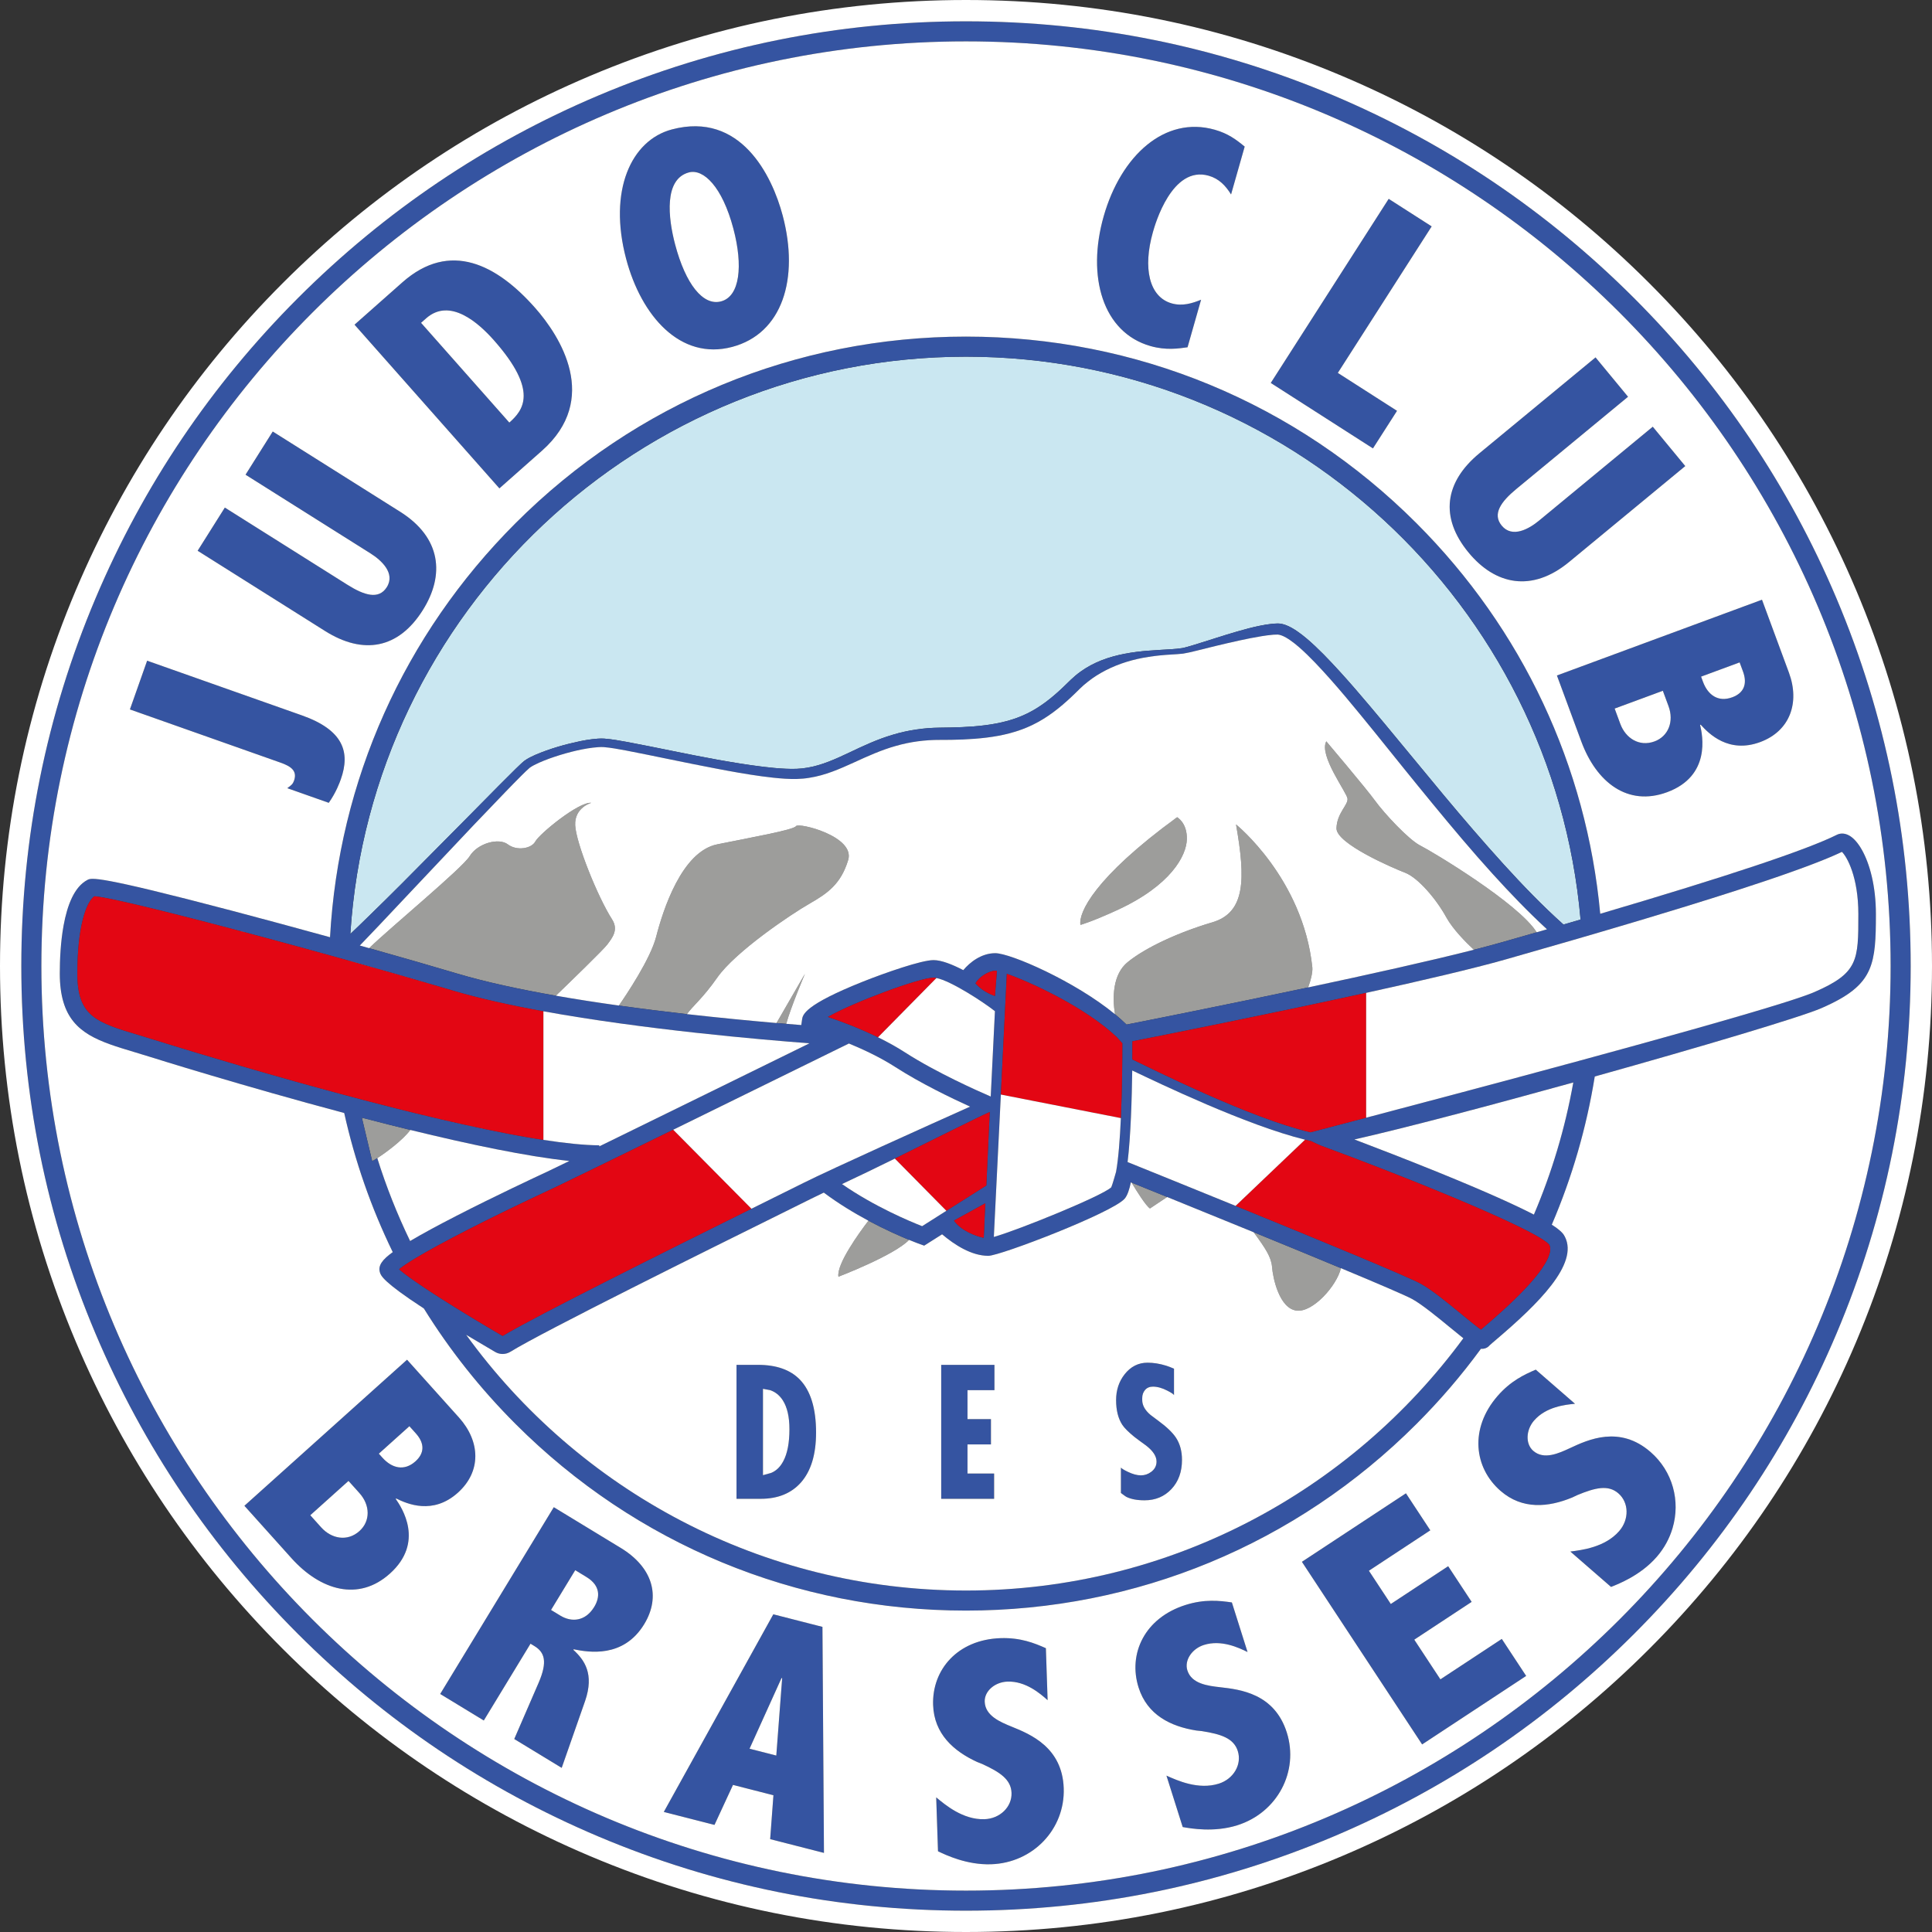 <?xml version="1.0" encoding="utf-8"?>
<!-- Generator: Adobe Illustrator 24.2.0, SVG Export Plug-In . SVG Version: 6.00 Build 0)  -->
<svg version="1.1" id="Layer_1" xmlns="http://www.w3.org/2000/svg" xmlns:xlink="http://www.w3.org/1999/xlink" x="0px" y="0px"
	 viewBox="0 0 770.352 770.353" enable-background="new 0 0 770.352 770.353" xml:space="preserve">
<rect x="0" y="0" width="770.352" height="770.353" fill="#333333" stroke="none"/>
<g>
	<path fill="#CAE7F1" d="M385.176,142.215c-130.33,0-237.31,101.88-245.49,230.19    c2.52-2.37,5.02-4.82,7.51-7.24c4.37-4.28,8.75-8.55,13.06-12.89    l25.86-26.07l12.92-13.08l6.52-6.5l1.68-1.61    c0.58-0.54,1.11-1.06,1.86-1.66c1.49-1.07,2.92-1.72,4.38-2.38    c5.82-2.48,11.77-4.16,17.89-5.45c1.53-0.31,3.08-0.58,4.65-0.77    c1.59-0.19,3.15-0.34,4.88-0.25c3.28,0.25,6.24,0.83,9.29,1.37    c12.09,2.27,24.02,4.91,36.04,7.07c6.01,1.06,12.02,2.06,18.04,2.79    c3.01,0.36,6.02,0.66,9,0.79c2.99,0.14,5.86,0.09,8.71-0.43    c5.73-0.95,11.17-3.43,16.68-6.03c5.5-2.63,11.21-5.3,17.29-7.09    c6.06-1.83,12.42-2.77,18.74-2.83c6.11-0.07,12.12-0.2,18.03-0.96    c5.9-0.74,11.64-2.12,16.83-4.68c5.2-2.52,9.83-6.2,14.17-10.31    l3.27-3.17c1.19-1.12,2.43-2.19,3.76-3.14    c2.63-1.93,5.53-3.44,8.52-4.62c6-2.33,12.28-3.28,18.45-3.81    c3.09-0.24,6.17-0.39,9.22-0.58c1.52-0.11,3.05-0.22,4.47-0.46    c1.37-0.26,2.87-0.74,4.31-1.16c5.84-1.76,11.65-3.75,17.58-5.45    c2.97-0.85,5.95-1.67,9.03-2.29c1.54-0.32,3.1-0.58,4.72-0.76    c0.4-0.06,0.83-0.07,1.25-0.1c0.44-0.01,0.79-0.06,1.3-0.05    c1.11,0.02,2.07,0.28,2.94,0.58c1.74,0.63,3.18,1.51,4.54,2.42    c1.36,0.92,2.62,1.91,3.84,2.93c2.42,2.04,4.67,4.21,6.86,6.41    c8.69,8.87,16.53,18.31,24.4,27.71l23.4,28.29    c7.83,9.39,15.78,18.64,23.96,27.66    c7.63,8.38,15.49,16.55,23.87,24.04c2.31-0.67,4.58-1.33,6.82-1.99    C619.276,241.065,513.556,142.215,385.176,142.215z"/>
	<g>
		<path fill="#9D9D9B" d="M229.349,329.063c-0.338-7.099,6.423-8.951,6.423-8.951     c-5.07-0.501-20.789,12.501-22.31,15.395     c-1.521,2.895-7.437,3.866-10.986,1.161c-3.549-2.704-12-0.507-15.211,4.732     c-2.927,4.776-31.684,28.503-40.079,36.663c0,0,0.001,0,0.001,0     c12.71,3.58,24.82,7.07,35.21,10.16     c11.3,3.36,24.9,6.28,39.24,8.79c0.003,0,0.005,0.001,0.008,0.001     c5.321-5.128,19.054-18.421,20.549-20.46c1.859-2.535,4.563-5.747,1.859-9.972     C238.307,357.607,229.687,336.162,229.349,329.063z"/>
		<path fill="#9D9D9B" d="M317.405,329.401c-1.014,1.521-17.239,4.394-31.437,7.268     c-14.197,2.873-21.634,26.366-24.338,36.845     c-2.298,8.905-11.916,23.175-14.857,27.43c0.001,0,0.002,0,0.003,0     c9.23,1.29,18.4,2.43,27.11,3.42c0.003,0,0.006,0.001,0.008,0.001     c2.406-3.344,6.344-6.345,12.074-14.537     c7.268-10.39,29.408-25.272,36.798-29.498     c7.389-4.225,12.554-7.944,15.428-17.409     C341.067,333.458,318.419,327.88,317.405,329.401z"/>
		<path fill="#9D9D9B" d="M313.496,408.235c1.76-6.484,7.458-19.947,7.458-19.947     l-11.336,19.628C310.958,408.025,312.257,408.135,313.496,408.235z"/>
		<path fill="#9D9D9B" d="M144.286,445.655l4.105,17.268c0.112,0.037,0.886-0.389,2.043-1.134     c3.401-2.189,10.122-7.14,13.181-11.244c-5.84-1.42-11.719-2.91-17.539-4.43     C145.476,445.965,144.886,445.815,144.286,445.655z"/>
		<path fill="#9D9D9B" d="M346.265,486.734c-3.722,4.88-12.766,17.35-11.959,22.329     c0,0,22.171-8.446,28.169-14.683c-3.78-1.56-9.645-4.139-16.21-7.646     C346.266,486.735,346.266,486.734,346.265,486.734z"/>
		<path fill="#9D9D9B" d="M458.532,481.852l6.852-4.568     c-4.987-2.019-9.755-3.948-14.183-5.737     C453.296,475.044,456.905,480.806,458.532,481.852z"/>
		<path fill="#9D9D9B" d="M499.866,491.325h-0.003c4.71,6.396,7.042,9.926,7.344,13.851     c0.338,4.394,2.873,16.563,9.803,17.408c6.452,0.787,15.978-9.854,17.669-16.918     c-0.001-0-0.002-0.001-0.004-0.001     C524.386,501.375,512.276,496.395,499.866,491.325z"/>
		<path fill="#9D9D9B" d="M473.236,334.641c0.169-6.592-3.887-8.789-3.887-8.789     c-33.127,24.169-39.38,38.197-38.535,42.93c0,0,4.487-1.212,14.704-5.916     C466.814,353.063,473.067,341.232,473.236,334.641z"/>
		<path fill="#9D9D9B" d="M523.264,385.683c-3.734-35.474-30.423-56.958-30.423-56.958     c3.887,21.972,3.718,35.155-9.465,39.042s-26.535,9.972-33.766,15.887     c-5.863,4.797-6.131,13.815-5.031,20.75c0.003,0,0.007,0,0.007,0     c1.65,1.36,3.19,2.74,4.6,4.12c7.83-1.54,39.228-7.76,72.398-14.799     C522.6,391.1,523.471,387.649,523.264,385.683z"/>
		<path fill="#9D9D9B" d="M566.363,337.176c-4.732-2.366-14.535-13.014-18.085-17.915     c-3.549-4.901-19.437-23.662-19.437-23.662     c-3.042,5.577,8.113,20.282,8.451,22.817s-4.225,5.746-4.394,11.831     c-0.169,6.085,22.141,15.718,27.38,17.746c5.239,2.028,12.507,10.648,16.394,17.747     c2.591,4.732,7.808,9.986,11.001,12.966c0.001-0,0.002-0,0.003-0.001     c4.05-1.04,7.73-2.02,10.93-2.93c4.83-1.38,9.54-2.72,14.12-4.04     c0.001-0,0.002-0,0.002-0.001     C605.486,360.146,570.946,339.468,566.363,337.176z"/>
	</g>
	<g>
		<path fill="#3554A1" d="M732.25,238.556c-18.972-44.855-46.131-85.138-80.724-119.729     C616.934,84.234,576.652,57.075,531.796,38.103C485.356,18.46,436.026,8.5,385.176,8.5     c-50.849,0-100.179,9.96-146.621,29.603     c-44.855,18.972-85.138,46.131-119.729,80.724     c-34.592,34.592-61.751,74.875-80.724,119.729C18.46,284.997,8.5,334.327,8.5,385.176     s9.96,100.179,29.603,146.621c18.972,44.854,46.131,85.138,80.724,119.729     c34.592,34.592,74.875,61.751,119.729,80.724     c46.441,19.643,95.771,29.603,146.621,29.603c50.85,0,100.18-9.96,146.62-29.603     c44.855-18.973,85.138-46.132,119.729-80.724     c34.593-34.592,61.752-74.875,80.724-119.729     c19.643-46.441,29.603-95.771,29.603-146.621S751.892,284.997,732.25,238.556z      M385.176,753.853C181.888,753.853,16.5,588.465,16.5,385.176S181.888,16.5,385.176,16.5     c203.288,0,368.676,165.388,368.676,368.676S588.464,753.853,385.176,753.853z"/>
		<path fill="#3554A1" d="M302.231,544.211h-8.56v53.416h9.621     c6.856,0,12.209-2.167,16.058-6.503c4.025-4.556,6.039-11.191,6.039-19.906     c0-9.599-2.146-16.633-6.437-21.102C315.147,546.18,309.574,544.211,302.231,544.211     z M312.317,582.631c-1.194,2.256-2.787,3.805-4.777,4.645     c-1.106,0.311-2.213,0.62-3.318,0.929v-34.438     c0.929,0.177,1.88,0.354,2.853,0.53c2.079,0.708,3.76,2.058,5.043,4.048     c1.769,2.743,2.654,6.592,2.654,11.546     C314.772,575.332,313.953,579.578,312.317,582.631z"/>
		<polygon fill="#3554A1" points="375.287,597.627 396.387,597.627 396.387,587.541 385.771,587.541      385.771,575.929 395.126,575.929 395.126,565.843 385.771,565.843 385.771,554.297      396.52,554.297 396.52,544.211 375.287,544.211   "/>
		<path fill="#3554A1" d="M461.68,566.374c-0.531-0.398-1.505-1.128-2.92-2.19     c-2.212-1.857-3.317-3.849-3.317-5.972c0-0.133,0-0.375,0-0.729     c0-1.283,0.377-2.366,1.133-3.252c0.756-0.884,1.801-1.327,3.137-1.327     c1.778,0,3.689,0.531,5.736,1.593c1.645,0.841,2.534,1.438,2.668,1.792v-10.551     c-1.239-0.531-2.279-0.929-3.119-1.194c-2.565-0.797-5.043-1.194-7.432-1.194     c-3.672,0-6.725,1.549-9.157,4.645c-2.256,2.876-3.384,6.304-3.384,10.285     c0,4.026,0.818,7.299,2.455,9.82c0.84,1.284,2.455,2.898,4.844,4.844     c1.504,1.151,3.03,2.279,4.579,3.385c2.83,2.168,4.246,4.312,4.246,6.437     c0,1.682-0.708,3.052-2.123,4.113c-1.239,0.93-2.61,1.394-4.114,1.394     c-1.549,0-3.317-0.486-5.309-1.459c-1.549-0.752-2.433-1.305-2.653-1.659v10.152     c1.237,0.929,1.945,1.438,2.123,1.526c1.857,0.929,4.29,1.394,7.299,1.394     c4.335,0,7.907-1.493,10.717-4.479c2.809-2.986,4.213-6.868,4.213-11.646     c0-3.45-0.796-6.392-2.389-8.825C467.542,571.196,465.13,568.896,461.68,566.374z     "/>
		<path fill="#3554A1" d="M117.238,311.284c-0.469,1.327-1.044,1.803-2.685,2.988l16.533,5.841     c2.99-4.237,4.397-8.22,4.824-9.427c3.837-10.861,0.957-19.616-15.577-25.457     l-61.668-21.785l-6.864,19.43l60.1,21.231     C116.125,305.596,118.602,307.422,117.238,311.284z"/>
		<path fill="#3554A1" d="M168.561,243.307c8.868-14.081,7.345-28.957-9.01-39.257     l-50.8-31.992l-10.846,17.222l49.824,31.378     c4.224,2.66,10.041,7.836,6.494,13.469c-3.206,5.091-9.007,3.252-15.723-0.977     l-48.85-30.764l-10.846,17.222l50.799,31.992     C144.877,261.218,158.875,258.688,168.561,243.307z"/>
		<path fill="#3554A1" d="M216.094,179.718c23.29-20.612,7.315-45.615-2.779-57.02     c-15.099-17.06-33.806-26.996-52.879-10.116l-19.073,16.881l57.767,65.27     L216.094,179.718z M169.896,126.941c9.584-8.483,21.094,2.012,27.032,8.721     c17.898,20.223,11.717,27.916,6.158,32.836L167.884,128.722L169.896,126.941z"/>
		<path fill="#3554A1" d="M291.912,138.335c20.047-5.3,26.831-27.218,20.189-52.339     c-4.253-16.087-16.83-41.625-44.178-34.395     c-16.334,4.318-25.439,24.467-18.275,51.568     C255.668,125.939,271.246,143.799,291.912,138.335z M274.706,68.742     c5.692-1.505,13.238,5.503,17.72,22.457c3.893,14.726,2.63,26.976-4.919,28.971     c-7.177,1.897-14.125-6.857-18.313-22.697     C266.38,86.83,264.682,71.392,274.706,68.742z"/>
		<path fill="#3554A1" d="M458.745,137.992c6.278,1.788,11.306,0.957,14.77,0.479     l5.397-18.958c-3.462,1.41-7.417,2.679-11.726,1.453     c-8.987-2.559-11.565-14.073-7.464-28.476     c0.841-2.955,7.57-26.591,22.22-22.42c4.063,1.156,6.738,3.915,8.922,7.464     l5.433-19.082c-3.449-2.845-6.634-5.216-11.928-6.723     c-19.943-5.678-37.422,10.374-44.292,34.502     C433.242,110.236,439.663,132.56,458.745,137.992z"/>
		<polygon fill="#3554A1" points="557.039,163.81 533.434,148.689 570.857,90.268 553.718,79.29      506.697,152.693 547.441,178.793   "/>
		<path fill="#3554A1" d="M625.678,224.061l46.295-38.222l-12.958-15.695l-45.406,37.489     c-3.85,3.178-10.588,7.081-14.825,1.948c-3.83-4.639-0.268-9.573,5.853-14.625     l44.518-36.755l-12.958-15.695l-46.295,38.222     c-13.918,11.491-15.899,25.577-4.327,39.594     C596.168,233.154,610.773,236.367,625.678,224.061z"/>
		<path fill="#3554A1" d="M630.509,295.632c6.033,16.33,18.495,26.054,34.225,20.243     c17.53-6.476,14.134-22.688,13.15-26.828l0.24-0.089     c3.233,3.582,11.104,11.59,23.712,6.933     c11.888-4.392,15.897-15.698,11.462-27.705l-10.734-29.058l-81.769,30.208     L630.509,295.632z M693.647,264.12l1.331,3.602     c1.907,5.163,0.197,8.66-4.245,10.301c-5.644,2.085-9.749-0.901-11.7-6.185     l-0.755-2.041L693.647,264.12z M663.029,275.431l2.263,6.124     c2.262,6.124-0.059,12.03-5.582,14.07c-6.124,2.262-11.545-1.33-13.63-6.973     l-2.262-6.124L663.029,275.431z"/>
		<path fill="#3554A1" d="M182.572,595.188c9.428-8.467,8.984-20.455,0.431-29.979     l-20.697-23.046l-64.852,58.243l18.73,20.855     c11.631,12.951,26.802,17.392,39.277,6.188c13.904-12.486,4.766-26.301,2.324-29.786     l0.19-0.171C162.303,599.629,172.573,604.169,182.572,595.188z M143.32,610.483     c-4.856,4.362-11.22,3.023-15.24-1.452l-4.362-4.857l15.237-13.684     l4.362,4.856C147.679,600.203,147.701,606.55,143.32,610.483z M152.504,581.247     l-1.454-1.619l12.189-10.947l2.566,2.857c3.677,4.095,3.378,7.977-0.145,11.141     C161.184,586.698,156.267,585.438,152.504,581.247z"/>
		<path fill="#3554A1" d="M247.501,617.196l-26.684-16.229l-45.295,74.475l17.388,10.575     l18.624-30.62l1.531,0.931c4.046,2.461,5.407,6.135,1.646,14.783l-9.661,22.289     l18.919,11.507l9.336-26.681c3.709-10.778-0.253-16.334-4.685-20.378l0.133-0.219     c5.876,1.177,19.801,3.653,28.115-10.017     C263.651,636.457,260.187,624.912,247.501,617.196z M236.932,640.731     c-3.525,5.796-9.016,6.202-13.499,3.475l-3.718-2.261l9.645-15.857l4.483,2.727     C239.639,632.34,239.194,637.013,236.932,640.731z"/>
		<path fill="#3554A1" d="M308.344,643.676l-43.667,78.806l20.213,5.169l7.381-15.948     l16.121,4.122l-1.305,17.502l21.454,5.485l-0.604-90.125L308.344,643.676z      M309.533,699.997l-10.665-2.727l12.755-28.183l0.248,0.063L309.533,699.997z"/>
		<path fill="#3554A1" d="M403.475,688.51c-4.674-1.894-10.648-4.384-10.836-10.013     c-0.142-4.222,4.093-7.82,9.082-7.987c7.292-0.243,13.096,4.813,16,7.406     l-0.691-20.725c-4.551-2.025-10.133-4.272-18.064-4.008     c-17.143,0.573-27.372,12.569-26.902,26.642     c0.384,11.514,8.171,18.426,17.537,22.724l2.076,0.827     c7.023,3.223,11.476,6.148,11.655,11.521     c0.188,5.629-4.651,10.272-10.792,10.478     c-8.571,0.286-15.689-5.751-19.246-8.706l0.718,21.492     c2.994,1.437,11.454,5.509,21.177,5.184     c16.759-0.56,29.499-14.048,28.957-30.296     C423.599,696.674,410.746,691.469,403.475,688.51z"/>
		<path fill="#3554A1" d="M486.575,672.755c-5.011-0.563-11.435-1.351-13.133-6.721     c-1.273-4.027,1.834-8.635,6.594-10.14c6.956-2.199,13.908,1.106,17.403,2.82     l-6.251-19.771c-4.928-0.724-10.908-1.384-18.476,1.009     c-16.353,5.171-22.971,19.479-18.726,32.904     c3.473,10.983,12.834,15.541,23.011,17.156L479.22,690.25     c7.632,1.211,12.707,2.828,14.328,7.954c1.698,5.37-1.711,11.146-7.569,12.998     c-8.176,2.586-16.657-1.311-20.879-3.197l6.483,20.503     c3.27,0.576,12.515,2.218,21.79-0.715     c15.987-5.056,24.621-21.479,19.72-36.978     C508.154,675.194,494.375,673.646,486.575,672.755z"/>
		<polygon fill="#3554A1" points="598.819,653.49 574.335,669.609 563.917,653.786      586.798,638.723 577.436,624.502 554.556,639.565 545.828,626.308 570.312,610.188      560.598,595.434 519.114,622.745 567.048,695.557 602.519,672.205 608.533,668.245      608.228,667.782   "/>
		<path fill="#3554A1" d="M658.118,578.944c-12.365-10.748-24.929-4.879-32.046-1.568     c-4.568,2.134-10.46,4.814-14.71,1.12c-3.188-2.771-2.941-8.323,0.333-12.091     c4.786-5.506,12.442-6.313,16.318-6.676l-15.65-13.604     c-4.581,1.954-10.027,4.513-15.233,10.502     c-11.252,12.945-9.431,28.604,1.196,37.841     c8.694,7.558,19.059,6.56,28.582,2.627l2.02-0.957     c7.143-2.95,12.315-4.219,16.373-0.692c4.251,3.694,4.357,10.401,0.326,15.038     c-5.626,6.473-14.894,7.574-19.479,8.168l16.229,14.106     c1.46-0.573,4.185-1.648,7.322-3.388c3.505-1.943,7.525-4.718,10.893-8.593     c3.015-3.469,5.107-7.379,6.312-11.446     C670.093,598.562,667.023,586.685,658.118,578.944z"/>
		<path fill="#3554A1" d="M742.381,338.83c-1.482-2.614-3.126-4.501-4.765-5.516     c-2.38-1.47-4.28-0.91-5.2-0.45     c-11.97,5.98-43.65,16.55-94.35,31.49     c-5.44-58.85-30.99-113.45-73.29-155.75     c-47.97-47.97-111.76-74.39-179.6-74.39s-131.63,26.42-179.6,74.39     c-44.54,44.54-70.5,102.7-73.98,165.1     c-13.26-3.66-26.68-7.29-39.07-10.56     c-53.97-14.21-56.03-13.14-57.68-12.28     c-5.22,2.738-8.015,10.091-9.48,18.123     c-1.221,6.694-1.52,13.858-1.52,19.217c0,4.472,0.505,8.189,1.439,11.332     c3.737,12.58,14.453,15.812,28.231,19.948c2.07,0.62,4.25,1.27,6.52,1.99     c0.68,0.22,36.52,11.48,77.22,22.32c4.27,19.25,10.77,37.84,19.35,55.47     c-4.19,3.01-6.01,5.41-5.08,8.2c0.38,1.16,1.22,3.68,17.49,14.28     c10.25,16.52,22.47,31.96,36.56,46.05     c47.97,47.98,111.76,74.4,179.6,74.4s131.63-26.42,179.6-74.4     c9.42-9.42,18.01-19.44,25.72-29.99c0.15,0.01,0.29,0.02,0.43,0.02     c0.22,0,0.44-0.02,0.65-0.05c0.96-0.14,1.81-0.63,2.41-1.37     c0.35-0.35,1.52-1.34,2.65-2.3c16.64-14.16,32.9-30.09,27.34-40.96     c-0.46-0.89-1.12-2.19-5.23-4.82     c8.08-18.83,13.84-38.65,17.14-59.09     c42.2-11.8,82.08-23.65,90.36-27.25c10.944-4.761,16.391-9.148,19.096-15.309     c2.409-5.487,2.644-12.38,2.644-22.201     C747.986,353.402,745.558,344.432,742.381,338.83z M385.176,142.215     c128.38,0,234.1,98.85,245.05,224.44c-2.24,0.66-4.51,1.32-6.82,1.99     c-8.38-7.49-16.24-15.66-23.87-24.04     c-8.18-9.02-16.13-18.27-23.96-27.66l-23.4-28.29     c-7.87-9.4-15.71-18.84-24.4-27.71c-2.19-2.2-4.44-4.37-6.86-6.41     c-1.22-1.02-2.48-2.01-3.84-2.93c-1.36-0.91-2.8-1.79-4.54-2.42     c-0.87-0.3-1.83-0.56-2.94-0.58c-0.51-0.01-0.86,0.04-1.3,0.05     c-0.42,0.03-0.85,0.04-1.25,0.1c-1.62,0.18-3.18,0.44-4.72,0.76     c-3.08,0.62-6.06,1.44-9.03,2.29c-5.93,1.7-11.74,3.69-17.58,5.45     c-1.44,0.42-2.94,0.9-4.31,1.16c-1.42,0.24-2.95,0.35-4.47,0.46     c-3.05,0.19-6.13,0.34-9.22,0.58c-6.17,0.53-12.45,1.48-18.45,3.81     c-2.99,1.18-5.89,2.69-8.52,4.62c-1.33,0.95-2.57,2.02-3.76,3.14     l-3.27,3.17c-4.34,4.11-8.97,7.79-14.17,10.31     c-5.19,2.56-10.93,3.94-16.83,4.68c-5.91,0.76-11.92,0.89-18.03,0.96     c-6.32,0.06-12.68,1-18.74,2.83c-6.08,1.79-11.79,4.46-17.29,7.09     c-5.51,2.6-10.95,5.08-16.68,6.03c-2.85,0.52-5.72,0.57-8.71,0.43     c-2.98-0.13-5.99-0.43-9-0.79c-6.02-0.73-12.03-1.73-18.04-2.79     c-12.02-2.16-23.95-4.8-36.04-7.07c-3.05-0.54-6.01-1.12-9.29-1.37     c-1.73-0.09-3.29,0.06-4.88,0.25c-1.57,0.19-3.12,0.46-4.65,0.77     c-6.12,1.29-12.07,2.97-17.89,5.45c-1.46,0.66-2.89,1.31-4.38,2.38     c-0.75,0.6-1.28,1.12-1.86,1.66l-1.68,1.61l-6.52,6.5L186.116,326.205     l-25.86,26.07c-4.31,4.34-8.69,8.61-13.06,12.89     c-2.49,2.42-4.99,4.87-7.51,7.24     C147.866,244.095,254.846,142.215,385.176,142.215z M377.356,482.785l-9.67,6.13     c-4.69-1.83-19.01-7.78-31.96-16.79     c6.16-2.86,13.57-6.46,21.08-10.16c15.79-7.77,32-15.96,37.83-18.57     l-1.35,29.33l-0.02-0.02L377.356,482.785z M392.866,479.795l-0.61,13.76     c-3.01-0.55-9.21-2.91-11.87-6.88L392.866,479.795z M396.676,403.165     l0.04-0.05l-1.68,34.11c-5.32-2.3-21.71-9.58-34.19-17.61     c-3.46-2.23-7.13-4.24-10.76-6.01c-7.6-3.73-15.02-6.47-19.96-8.12     c10.03-5.82,36.62-15.66,42.1-15.66c0.34,0,0.73,0.04,1.16,0.14     C379.176,391.105,392.136,399.565,396.676,403.165z M388.966,392.095     c1.46-2.66,5.41-5.03,7.88-5.03c0.17,0,0.4,0.03,0.66,0.07l-0.79,10     C394.636,396.445,391.336,394.865,388.966,392.095z M396.996,478.625l0.02-0.01     l-0.02-0.02l1.73-35.02l0.23-4.71l0.12-2.43l1.91-38.7l0.05-0.05     c-0.01,0-0.03-0.02-0.04-0.03l0.46-9.37     c10.11,3.58,31.4,13.48,43.83,25.24l2.23,2.46     c0,6.08-0.07,18.25-0.59,29.84c-0.37,8.22-0.96,16.15-1.91,21.4     c0,0-1.5,5.35-1.92,6.19c-3.67,3.46-36.8,16.94-46.82,19.8     L396.996,478.625z M444.586,404.405c0,0-0.004,0-0.007,0c-0.001,0,0,0-0.003,0     c-15.96-13.13-41.62-24.34-47.73-24.34c-5.54,0-10.1,3.6-12.75,6.76     c-4.37-2.27-8.72-4-11.87-4c-4.85,0-19.44,5.12-28.07,8.55     c-23.52,9.37-24.08,13.28-24.35,15.15l-0.31,2.2     c-1.84-0.14-3.84-0.31-6-0.49h-0c-1.239-0.1-2.538-0.21-3.878-0.32     c-0.001-0-0.002-0-0.002-0c-9.868-0.86-22.255-2.03-35.722-3.549     c-0.003-0-0.006-0.001-0.008-0.001c-8.71-0.99-17.88-2.13-27.11-3.42     c-0.001-0-0.002-0-0.003-0c-8.416-1.18-16.892-2.479-25.128-3.928     c-0.003-0-0.005-0.001-0.008-0.001c-14.34-2.51-27.94-5.43-39.24-8.79     c-10.39-3.09-22.5-6.58-35.21-10.16c-0-0-0.001-0-0.001-0     c-1.24-0.35-2.479-0.7-3.729-1.05c0.43-0.44,0.86-0.89,1.29-1.34     l6.36-6.66l12.61-13.38l25.21-26.71l12.7-13.25     c2.12-2.2,4.26-4.39,6.41-6.53l1.62-1.59     c0.53-0.51,1.11-1.05,1.54-1.41c0.99-0.73,2.36-1.4,3.68-2     c2.69-1.2,5.55-2.2,8.42-3.09c2.87-0.88,5.79-1.65,8.73-2.23     c1.47-0.29,2.94-0.54,4.4-0.71c1.45-0.18,2.95-0.29,4.28-0.22     c2.83,0.22,5.89,0.81,8.86,1.35c11.97,2.31,23.95,4.95,36.01,7.22     c6.03,1.16,12.08,2.25,18.2,3.08c3.07,0.41,6.15,0.77,9.28,0.96     c3.11,0.19,6.41,0.18,9.59-0.36c6.42-0.97,12.28-3.59,17.85-6.12     c5.57-2.56,11.03-5.02,16.74-6.61c5.68-1.63,11.57-2.41,17.49-2.39     c6.12,0.02,12.38-0.15,18.61-0.91c6.23-0.76,12.58-2.24,18.4-5.09     c5.85-2.82,10.92-6.86,15.46-11.14c1.13-1.05,2.28-2.19,3.32-3.22     c1.01-1,2.09-1.94,3.22-2.81c2.23-1.8,4.7-3.31,7.29-4.65     c5.2-2.65,11.01-4.39,16.98-5.29c2.99-0.48,6.01-0.75,9.07-0.93     c1.53-0.1,3.06-0.16,4.67-0.36c1.66-0.26,3.11-0.63,4.62-0.99     c5.96-1.49,11.89-2.96,17.84-4.25c2.96-0.65,5.94-1.24,8.88-1.72     c1.47-0.23,2.93-0.44,4.36-0.56c0.37-0.05,0.7-0.04,1.05-0.05     c0.32-0.01,0.73-0.03,0.99-0.03c0.42,0.02,0.97,0.15,1.53,0.36     c1.14,0.42,2.34,1.14,3.5,1.95c1.17,0.81,2.31,1.73,3.42,2.69     c2.23,1.94,4.37,4.05,6.46,6.22c8.34,8.74,16.03,18.26,23.74,27.73     c7.67,9.52,15.33,19.08,23.13,28.55c7.79,9.46,15.68,18.88,23.96,28     c6.9,7.59,14.02,15.03,21.61,22.02c-1.359,0.4-2.728,0.79-4.108,1.189     c-0.001,0-0.002,0-0.002,0.001c-4.58,1.32-9.29,2.66-14.12,4.04     c-3.2,0.91-6.88,1.89-10.93,2.93c-0.001,0-0.002,0-0.003,0.001     c-17.59,4.48-42.298,9.96-66.087,15.019     c-0.001,0-0.002,0-0.002,0c-33.169,7.04-64.568,13.26-72.398,14.799     C447.776,407.145,446.236,405.765,444.586,404.405z M136.394,436.343     c-0.236-0.063-0.472-0.127-0.708-0.19c0,0.001,0,0.002,0,0.003     c-4.024-1.083-7.988-2.167-11.871-3.241c-0.743-0.206-1.485-0.411-2.222-0.616     c-0.259-0.072-0.517-0.144-0.775-0.216c-0.957-0.266-1.907-0.532-2.852-0.796     c-0.069-0.019-0.137-0.038-0.206-0.058     c-30.939-8.668-55.057-16.256-55.614-16.433     c-2.31-0.73-4.52-1.39-6.62-2.02     c-16.95-5.08-24.68-7.4-24.68-24.57c0-18.04,3.32-28.3,6.77-30.83     c0.192,0.009,0.422,0.03,0.67,0.056c0.066,0.007,0.136,0.015,0.207,0.023     c0.222,0.025,0.461,0.056,0.722,0.093c0.053,0.008,0.101,0.013,0.156,0.021     c0.314,0.046,0.658,0.101,1.023,0.162c0.092,0.015,0.19,0.033,0.285,0.049     c0.307,0.053,0.629,0.11,0.968,0.173c0.103,0.019,0.203,0.037,0.31,0.057     c0.427,0.08,0.875,0.167,1.349,0.261c0.103,0.02,0.213,0.043,0.318,0.064     c0.395,0.079,0.805,0.163,1.23,0.252c0.155,0.032,0.31,0.064,0.47,0.098     c0.53,0.111,1.074,0.227,1.646,0.351c0.066,0.014,0.136,0.03,0.203,0.044     c0.524,0.114,1.068,0.234,1.627,0.359c0.196,0.044,0.396,0.089,0.596,0.134     c0.497,0.112,1.007,0.227,1.529,0.347c0.163,0.037,0.32,0.073,0.485,0.111     c0.643,0.148,1.307,0.302,1.985,0.46c0.245,0.057,0.496,0.116,0.745,0.175     c0.514,0.121,1.037,0.244,1.569,0.371c0.245,0.058,0.486,0.115,0.735,0.175     c0.712,0.17,1.438,0.344,2.181,0.523c0.29,0.07,0.588,0.142,0.882,0.214     c0.513,0.124,1.032,0.251,1.558,0.379c0.346,0.084,0.691,0.169,1.043,0.255     c0.606,0.149,1.222,0.301,1.845,0.454c0.508,0.125,1.022,0.253,1.54,0.382     c0.499,0.124,1,0.249,1.508,0.376c0.436,0.109,0.876,0.219,1.319,0.33     c0.481,0.121,0.969,0.243,1.458,0.367c0.716,0.18,1.44,0.363,2.173,0.549     c0.494,0.125,0.987,0.25,1.487,0.377c0.546,0.139,1.099,0.28,1.654,0.422     c0.36,0.092,0.722,0.185,1.085,0.278c2.011,0.515,4.071,1.046,6.178,1.593     c0.27,0.07,0.54,0.14,0.811,0.211c14.661,3.81,31.405,8.318,48.132,12.957     c0,0.001-0,0.002-0,0.002c2.654,0.736,5.306,1.475,7.95,2.215     c0-0.003,0-0.005,0-0.008c13.288,3.724,26.331,7.462,38.082,10.94     c1.032,0.305,2.057,0.609,3.068,0.909c10.55,3.14,23.05,5.9,36.28,8.3     c40.03,7.28,86.72,11.3,106.09,12.77     c-20.72,10.17-59.6,29.26-83.82,41.1v-0.43     c-6.03-0.04-13.63-0.83-22.27-2.16c-1.099-0.169-2.221-0.35-3.352-0.536     c-0.419-0.069-0.841-0.139-1.265-0.21c-0.778-0.131-1.563-0.266-2.354-0.404     c-0.8-0.14-1.609-0.284-2.423-0.431c-0.597-0.108-1.194-0.216-1.798-0.328     c-0.718-0.133-1.441-0.269-2.168-0.407c-0.351-0.067-0.705-0.135-1.058-0.203     c-11.236-2.161-23.509-4.923-35.983-7.97c-0.129-0.031-0.257-0.063-0.386-0.094     c-1.528-0.374-3.057-0.751-4.588-1.133c-0.639-0.159-1.278-0.318-1.918-0.478     c-0.558-0.14-1.115-0.28-1.673-0.421     C150.549,440.093,143.392,438.222,136.394,436.343z M150.436,461.795     c-0.001-0.002-0.001-0.004-0.002-0.006c-1.157,0.745-1.931,1.171-2.043,1.134     l-4.105-17.268c0.6,0.16,1.19,0.31,1.79,0.46     c5.82,1.52,11.699,3.01,17.539,4.43c0,0,0.001,0,0.001,0     c23.49,5.75,46.46,10.57,63.41,12.37c-4.66,2.27-7.85,3.81-8.94,4.32     c-4.63,2.15-20.91,9.76-36.01,17.52     c-7.62,3.91-13.85,7.29-18.55,10.08     C158.396,484.225,154.006,473.185,150.436,461.795z M159.926,506.782     c-0.034-0.028-0.064-0.054-0.097-0.081c-0.251-0.21-0.487-0.412-0.692-0.596     c0.469-0.398,1.076-0.856,1.79-1.359c0.061-0.043,0.118-0.085,0.181-0.128     c0.153-0.107,0.315-0.217,0.479-0.328c0.131-0.089,0.261-0.178,0.398-0.269     c0.132-0.088,0.267-0.177,0.405-0.268c0.202-0.133,0.409-0.267,0.623-0.405     c0.098-0.063,0.194-0.125,0.294-0.189c0.289-0.184,0.589-0.373,0.9-0.566     c0.048-0.03,0.094-0.059,0.142-0.089c0.357-0.221,0.73-0.449,1.114-0.682     c0.027-0.017,0.053-0.032,0.081-0.049c0.05-0.03,0.105-0.062,0.155-0.093     c9.936-5.985,28.493-15.517,50.759-25.96c0.144-0.067,0.288-0.135,0.432-0.202     c1.37-0.642,2.749-1.286,4.145-1.934c3.24-1.51,24.05-11.69,47.39-23.12     c29.28-14.35,62.55-30.69,70.06-34.39     c5.93,2.44,12.64,5.61,18.57,9.43c10.03,6.45,22.16,12.29,29.75,15.74     c-16.29,7.3-55.05,24.74-66.48,30.45     c-2.18,1.09-6.22,3.09-11.55,5.73c-2.73,1.35-5.8,2.88-9.15,4.54     c-31.27,15.5-86.07,42.78-99.22,50.72c-0.886-0.518-1.762-1.032-2.632-1.545     c-0.474-0.279-0.945-0.557-1.414-0.834c-0.608-0.36-1.212-0.718-1.812-1.074     c-0.477-0.283-0.951-0.566-1.422-0.847c-0.679-0.405-1.353-0.809-2.019-1.209     c-0.386-0.232-0.769-0.462-1.151-0.693c-0.757-0.456-1.509-0.911-2.248-1.359     c-0.203-0.123-0.402-0.245-0.604-0.368c-0.78-0.475-1.55-0.945-2.307-1.409     c-0.114-0.07-0.229-0.14-0.342-0.21c-0.83-0.51-1.642-1.011-2.444-1.508     c-0.192-0.119-0.384-0.238-0.574-0.356c-0.687-0.427-1.364-0.849-2.029-1.266     c-0.4-0.251-0.792-0.497-1.184-0.744c-0.109-0.068-0.216-0.136-0.324-0.204     c-0.528-0.333-1.064-0.669-1.576-0.994c-0.001-0.002-0.003-0.004-0.004-0.006     c-0.357-0.227-0.713-0.454-1.062-0.677c-0.042-0.027-0.083-0.053-0.125-0.08     c-0.682-0.437-1.344-0.863-1.994-1.284c-0.461-0.299-0.914-0.593-1.359-0.883     c-0.17-0.111-0.345-0.225-0.513-0.335c-0.695-0.456-1.362-0.897-2.011-1.33     c-0.048-0.032-0.098-0.065-0.146-0.097     C164.986,510.619,161.83,508.36,159.926,506.782z M385.176,634.195     c-81.9,0-154.58-40.23-199.31-101.97c3.49,2.09,7.35,4.38,11.6,6.86     c0.91,0.53,1.93,0.79,2.95,0.79c1.07,0,2.14-0.29,3.09-0.88     c13.01-8.06,79.84-41.16,108.38-55.29     c5.34-2.65,9.39-4.65,11.57-5.74c1.32-0.66,3.02-1.49,5.02-2.44     c5.86,4.4,12.089,8.149,17.789,11.209c0,0,0.001,0,0.001,0.001     c6.564,3.507,12.429,6.085,16.21,7.646c0.003,0.001,0.007,0.003,0.01,0.004     c2.56,1.05,4.17,1.64,4.41,1.72l1.61,0.57l7.14-4.52     c5.01,4.25,11.75,8.58,18.43,8.58c4.74,0,49.38-17.14,54.34-22.76     c1.17-1.32,1.96-3.92,2.5-6.54c0.09,0.04,0.18,0.07,0.28,0.11     c0.002,0.001,0.003,0.001,0.005,0.002c4.428,1.789,9.195,3.718,14.183,5.737     c0.001,0,0.001,0.001,0.002,0.001c10.88,4.41,22.8,9.26,34.47,14.04     h0.007h0.003c12.41,5.07,24.52,10.05,34.81,14.34     c0.001,0,0.002,0.001,0.004,0.001c14.908,6.209,25.967,10.949,28.456,12.328     c3.94,2.19,10.12,7.26,15.09,11.34c2.11,1.73,3.83,3.14,5.26,4.27     C538.666,594.565,466.466,634.195,385.176,634.195z M618.117,498.129     c-0.002,0.132-0.011,0.27-0.024,0.412c-0.004,0.042-0.01,0.087-0.015,0.13     c-0.012,0.106-0.026,0.214-0.044,0.326c-0.009,0.053-0.018,0.108-0.029,0.163     c-0.02,0.11-0.044,0.223-0.07,0.339c-0.013,0.056-0.025,0.112-0.04,0.169     c-0.033,0.132-0.071,0.268-0.112,0.406c-0.013,0.044-0.024,0.087-0.038,0.131     c-0.117,0.376-0.265,0.779-0.447,1.21c-0.022,0.053-0.048,0.108-0.071,0.162     c-0.072,0.164-0.148,0.332-0.23,0.504c-0.032,0.067-0.065,0.135-0.099,0.204     c-0.084,0.172-0.174,0.347-0.268,0.527c-0.035,0.066-0.068,0.131-0.104,0.197     c-0.115,0.213-0.238,0.432-0.367,0.655c-0.02,0.034-0.038,0.067-0.058,0.102     c-0.315,0.538-0.677,1.11-1.084,1.715c-0.033,0.049-0.069,0.1-0.102,0.149     c-0.173,0.253-0.354,0.512-0.543,0.777c-0.046,0.064-0.093,0.129-0.14,0.194     c-0.192,0.266-0.393,0.537-0.603,0.815c-0.044,0.058-0.087,0.115-0.131,0.174     c-0.785,1.03-1.692,2.142-2.736,3.343c-0.033,0.038-0.067,0.076-0.1,0.114     c-0.313,0.358-0.638,0.725-0.976,1.099c-0.059,0.065-0.118,0.13-0.177,0.196     c-0.335,0.369-0.682,0.746-1.041,1.13c-0.05,0.054-0.099,0.107-0.15,0.161     c-1.247,1.33-2.643,2.752-4.204,4.275c-0.084,0.082-0.171,0.166-0.256,0.248     c-0.266,0.258-0.526,0.513-0.801,0.777c0.003-0.005,0.006-0.01,0.009-0.015     c-0.185,0.178-0.363,0.351-0.552,0.531c-0.1,0.095-0.201,0.191-0.302,0.287     c-0.513,0.486-1.039,0.98-1.583,1.484c-0.086,0.08-0.177,0.162-0.264,0.243     c-0.501,0.463-1.016,0.934-1.544,1.413c-0.101,0.091-0.201,0.182-0.303,0.274     c-1.284,1.16-2.644,2.366-4.093,3.622c-0.002,0.001-0.003,0.003-0.005,0.004     c-0.748,0.649-1.519,1.311-2.312,1.986c-0.65,0.55-1.18,1-1.61,1.38     c-0.205-0.145-0.432-0.311-0.665-0.484c-0.157-0.117-0.326-0.244-0.494-0.372     c-0.095-0.072-0.188-0.142-0.286-0.218c-0.159-0.122-0.323-0.248-0.489-0.378     c-0.142-0.11-0.284-0.221-0.43-0.336c-0.135-0.106-0.268-0.211-0.406-0.32     c-0.055-0.044-0.112-0.089-0.168-0.134c-0,0-0,0.001-0.001,0.001     c-0.094-0.075-0.194-0.156-0.289-0.232c-0.237-0.189-0.475-0.38-0.719-0.576     c-0.141-0.114-0.281-0.227-0.423-0.342c-0.268-0.217-0.536-0.434-0.806-0.655     c-0.115-0.094-0.229-0.186-0.344-0.28c-0.325-0.265-0.648-0.53-0.97-0.794     c-0.062-0.051-0.124-0.102-0.186-0.152c-0.391-0.321-0.777-0.639-1.153-0.948     c-5.46-4.48-11.64-9.56-16.13-12.05     c-5.21-2.89-42.38-18.21-73.86-31.05     c-19.56-7.97-36.92-14.99-43.07-17.47     c1.26-10.32,1.7-25.37,1.85-36.52     c10.66,5.06,45.52,21.86,68.91,27.6c0.82,0.2,1.62,0.39,2.41,0.56     c0,0,2.66,1.33,4.15,1.9c0.895,0.33,1.792,0.662,2.69,0.995     c0.202,0.075,0.404,0.15,0.606,0.225c0.898,0.333,1.796,0.668,2.695,1.004     c0.032,0.012,0.064,0.024,0.096,0.036c0.882,0.329,1.764,0.66,2.646,0.992     c0.177,0.066,0.353,0.133,0.53,0.199c0.909,0.342,1.817,0.685,2.726,1.029     c0.073,0.027,0.145,0.055,0.217,0.082c0.833,0.315,1.665,0.632,2.497,0.949     c0.202,0.077,0.404,0.154,0.606,0.231c0.867,0.33,1.732,0.661,2.597,0.993     c0.178,0.068,0.355,0.136,0.532,0.204c0.745,0.286,1.488,0.572,2.231,0.858     c0.204,0.079,0.407,0.157,0.611,0.236c0.847,0.327,1.693,0.655,2.536,0.982     c0.23,0.089,0.459,0.179,0.689,0.268c0.669,0.26,1.336,0.52,2.002,0.781     c0.248,0.097,0.496,0.193,0.743,0.29c0.797,0.312,1.592,0.624,2.384,0.936     c0.283,0.111,0.565,0.223,0.848,0.334c0.612,0.241,1.222,0.482,1.83,0.723     c0.262,0.104,0.524,0.207,0.785,0.311c0.764,0.303,1.524,0.606,2.282,0.908     c0.322,0.129,0.643,0.257,0.964,0.385c0.536,0.214,1.071,0.429,1.604,0.642     c0.295,0.118,0.591,0.237,0.885,0.355c0.718,0.289,1.431,0.577,2.141,0.864     c0.35,0.141,0.698,0.282,1.045,0.423c0.502,0.203,1.001,0.407,1.499,0.609     c0.433,0.176,0.864,0.352,1.294,0.527c0.538,0.22,1.074,0.439,1.607,0.658     c0.373,0.153,0.744,0.305,1.114,0.458c0.472,0.194,0.94,0.388,1.407,0.581     c0.444,0.183,0.885,0.366,1.324,0.549c0.51,0.212,1.017,0.422,1.521,0.633     c0.329,0.137,0.657,0.274,0.983,0.411c0.527,0.221,1.051,0.44,1.571,0.659     c0.38,0.16,0.757,0.319,1.133,0.478c0.479,0.202,0.955,0.404,1.427,0.604     c0.295,0.125,0.59,0.251,0.883,0.375c0.652,0.278,1.299,0.554,1.938,0.828     c0.196,0.084,0.389,0.168,0.584,0.252c0.527,0.227,1.05,0.453,1.568,0.677     c0.219,0.095,0.438,0.19,0.655,0.284c0.662,0.288,1.317,0.573,1.963,0.857     c0.129,0.057,0.255,0.112,0.383,0.169c0.583,0.256,1.159,0.51,1.728,0.762     c0.133,0.059,0.267,0.118,0.4,0.177c0.667,0.296,1.324,0.59,1.969,0.88     c0.074,0.033,0.146,0.066,0.22,0.099c0.632,0.284,1.253,0.565,1.863,0.844     c0.045,0.02,0.09,0.041,0.135,0.061c5.659,2.581,10.365,4.88,13.78,6.767     c0.067,0.037,0.134,0.074,0.2,0.111c0.206,0.115,0.407,0.228,0.603,0.339     c0.116,0.066,0.233,0.132,0.346,0.197c0.12,0.069,0.235,0.137,0.351,0.204     c0.977,0.571,1.81,1.096,2.49,1.57c0.001-0.002,0.002-0.003,0.002-0.005     c0.07,0.05,0.128,0.095,0.194,0.143c0.107,0.076,0.206,0.151,0.305,0.224     c0.053,0.04,0.112,0.083,0.163,0.122c0.181,0.14,0.345,0.274,0.494,0.403     c0.01,0.008,0.018,0.016,0.027,0.024c0.136,0.119,0.256,0.232,0.363,0.342     c0.02,0.02,0.04,0.04,0.059,0.06c0.109,0.115,0.208,0.227,0.284,0.332     c0.039,0.082,0.076,0.169,0.109,0.259c0.01,0.026,0.018,0.055,0.028,0.082     c0.023,0.067,0.045,0.135,0.064,0.207c0.009,0.034,0.018,0.069,0.026,0.104     c0.017,0.07,0.032,0.142,0.045,0.217c0.007,0.038,0.014,0.075,0.019,0.114     c0.012,0.082,0.021,0.168,0.029,0.255c0.003,0.034,0.007,0.066,0.009,0.1     c0.008,0.125,0.012,0.254,0.01,0.39     C618.117,498.125,618.117,498.127,618.117,498.129z M611.616,484.305     c-7.2-3.71-18.77-8.99-37.55-16.63c-12.75-5.19-25.42-10.07-34.03-13.34     c19.34-4.34,53.42-13.33,87.29-22.72     C624.056,449.955,618.736,467.605,611.616,484.305z M723.456,395.565     c-0.262,0.114-0.554,0.235-0.868,0.362c-0.093,0.038-0.202,0.079-0.3,0.117     c-0.231,0.091-0.465,0.183-0.721,0.281c-0.13,0.049-0.273,0.102-0.409,0.152     c-0.247,0.092-0.496,0.185-0.764,0.282c-0.154,0.056-0.318,0.114-0.478,0.171     c-0.273,0.098-0.549,0.196-0.841,0.298c-0.172,0.06-0.352,0.122-0.53,0.184     c-0.307,0.106-0.619,0.213-0.944,0.324c-0.179,0.061-0.362,0.123-0.547,0.185     c-0.351,0.118-0.711,0.238-1.082,0.361c-0.179,0.059-0.359,0.119-0.543,0.179     c-0.401,0.132-0.813,0.266-1.235,0.403c-0.171,0.055-0.342,0.111-0.516,0.167     c-0.471,0.152-0.957,0.307-1.453,0.465c-0.139,0.044-0.275,0.088-0.415,0.132     c-0.571,0.181-1.159,0.365-1.76,0.553c-0.077,0.024-0.151,0.048-0.229,0.072     c-35.687,11.132-123.696,34.51-165.093,45.412     c-13.63,3.59-22.2,5.82-22.2,5.82     c-24.22-5.66-63.58-25.51-71.03-29.06     c0.02-2.93,0.02-5.41,0.02-7.22c11.28-2.23,54.25-10.77,93.21-19.32     c22.05-4.84,42.8-9.68,55.8-13.38     c9.321-2.657,18.164-5.2,26.535-7.629c3.587-1.043,7.077-2.063,10.491-3.065     c0.355-0.104,0.721-0.211,1.074-0.315c0-0-0-0.001-0-0.001     c1.369-0.402,2.717-0.8,4.058-1.196c0.282-0.083,0.569-0.168,0.849-0.25     c1.006-0.297,1.994-0.59,2.984-0.884c0.852-0.253,1.702-0.505,2.542-0.755     c0.719-0.214,1.432-0.426,2.142-0.638c1.217-0.363,2.423-0.724,3.616-1.081     c0.391-0.117,0.785-0.235,1.173-0.351c5.219-1.567,10.197-3.078,14.928-4.532     c0.033-0.01,0.065-0.02,0.097-0.03c8.025-2.467,15.35-4.772,21.984-6.92     c0.035-0.011,0.07-0.023,0.105-0.034c3.953-1.28,7.659-2.503,11.122-3.671     c0.085-0.029,0.168-0.057,0.252-0.085c1.006-0.34,1.989-0.674,2.953-1.004     c0.193-0.066,0.386-0.132,0.578-0.198c0.886-0.304,1.752-0.604,2.602-0.9     c0.175-0.061,0.353-0.122,0.526-0.183c2.002-0.699,3.906-1.375,5.71-2.029     c0.175-0.063,0.341-0.125,0.514-0.188c0.69-0.251,1.367-0.499,2.028-0.744     c0.266-0.099,0.527-0.196,0.788-0.293c0.559-0.208,1.107-0.414,1.644-0.617     c0.268-0.101,0.536-0.203,0.799-0.303c0.56-0.214,1.103-0.424,1.638-0.632     c0.2-0.078,0.408-0.157,0.604-0.234c0.709-0.278,1.397-0.551,2.06-0.818     c0.161-0.065,0.312-0.128,0.471-0.192c0.5-0.203,0.991-0.404,1.465-0.601     c0.227-0.095,0.446-0.187,0.668-0.281c0.394-0.166,0.781-0.33,1.156-0.492     c0.219-0.095,0.436-0.189,0.649-0.282c0.377-0.165,0.74-0.327,1.096-0.487     c0.176-0.079,0.356-0.159,0.527-0.237c0.514-0.234,1.011-0.465,1.479-0.689     c2,1.95,6.55,9.94,6.55,24.81C740.986,382.975,740.986,387.945,723.456,395.565     z"/>
	</g>
	<g>
		<path fill="#E30613" d="M618.107,497.732c-0.002-0.034-0.006-0.067-0.009-0.1     c-0.008-0.088-0.017-0.173-0.029-0.255c-0.006-0.039-0.013-0.077-0.019-0.114     c-0.013-0.074-0.028-0.147-0.045-0.217c-0.008-0.035-0.017-0.07-0.026-0.104     c-0.02-0.071-0.041-0.14-0.064-0.207c-0.009-0.027-0.018-0.055-0.028-0.082     c-0.034-0.09-0.07-0.177-0.109-0.259c-0.076-0.104-0.175-0.216-0.284-0.332     c-0.019-0.02-0.039-0.04-0.059-0.06c-0.107-0.109-0.227-0.223-0.363-0.342     c-0.009-0.008-0.017-0.016-0.027-0.024c-0.149-0.129-0.313-0.263-0.494-0.403     c-0.052-0.04-0.109-0.082-0.163-0.122c-0.098-0.074-0.198-0.148-0.305-0.224     c-0.063-0.045-0.131-0.092-0.197-0.138c-0.68-0.475-1.513-0.999-2.49-1.57     c-0.116-0.068-0.231-0.135-0.351-0.204c-0.113-0.065-0.23-0.131-0.346-0.197     c-0.196-0.112-0.397-0.224-0.603-0.339c-0.066-0.037-0.133-0.074-0.2-0.111     c-3.415-1.887-8.121-4.186-13.78-6.767c-0.045-0.02-0.09-0.041-0.135-0.061     c-0.61-0.278-1.231-0.559-1.863-0.844c-0.074-0.033-0.146-0.066-0.22-0.099     c-0.646-0.29-1.302-0.584-1.969-0.88c-0.132-0.059-0.267-0.118-0.4-0.177     c-0.569-0.252-1.144-0.506-1.728-0.762c-0.128-0.056-0.254-0.112-0.383-0.169     c-0.645-0.283-1.301-0.569-1.963-0.857c-0.217-0.094-0.436-0.189-0.655-0.284     c-0.518-0.224-1.04-0.45-1.568-0.677c-0.195-0.084-0.388-0.167-0.584-0.252     c-0.639-0.274-1.286-0.551-1.938-0.828c-0.293-0.125-0.587-0.25-0.883-0.375     c-0.472-0.201-0.948-0.402-1.427-0.604c-0.376-0.159-0.753-0.318-1.133-0.478     c-0.52-0.219-1.044-0.439-1.571-0.659c-0.326-0.137-0.654-0.274-0.983-0.411     c-0.504-0.21-1.011-0.421-1.521-0.633c-0.439-0.182-0.881-0.365-1.324-0.549     c-0.467-0.193-0.936-0.387-1.407-0.581c-0.37-0.152-0.741-0.305-1.114-0.458     c-0.533-0.219-1.069-0.438-1.607-0.658c-0.429-0.175-0.861-0.351-1.294-0.527     c-0.498-0.203-0.997-0.406-1.499-0.609c-0.348-0.141-0.696-0.282-1.045-0.423     c-0.711-0.287-1.424-0.575-2.141-0.864c-0.294-0.118-0.59-0.237-0.885-0.355     c-0.533-0.214-1.067-0.428-1.604-0.642c-0.321-0.128-0.642-0.257-0.964-0.385     c-0.758-0.302-1.518-0.605-2.282-0.908c-0.261-0.104-0.524-0.207-0.785-0.311     c-0.608-0.241-1.218-0.482-1.83-0.723c-0.283-0.111-0.565-0.223-0.848-0.334     c-0.792-0.312-1.587-0.624-2.384-0.936c-0.247-0.097-0.495-0.193-0.743-0.29     c-0.666-0.26-1.333-0.52-2.002-0.781c-0.23-0.089-0.459-0.179-0.689-0.268     c-0.844-0.328-1.689-0.655-2.536-0.982c-0.203-0.079-0.407-0.157-0.611-0.236     c-0.743-0.286-1.486-0.573-2.231-0.858c-0.177-0.068-0.355-0.136-0.532-0.204     c-0.865-0.332-1.73-0.662-2.597-0.993c-0.202-0.077-0.404-0.154-0.606-0.231     c-0.832-0.317-1.664-0.633-2.497-0.949c-0.072-0.027-0.145-0.055-0.217-0.082     c-0.908-0.344-1.817-0.687-2.726-1.029c-0.177-0.067-0.354-0.133-0.53-0.199     c-0.882-0.332-1.764-0.662-2.646-0.992c-0.032-0.012-0.064-0.024-0.096-0.036     c-0.899-0.336-1.797-0.67-2.695-1.004c-0.202-0.075-0.404-0.15-0.606-0.225     c-0.898-0.333-1.795-0.665-2.69-0.995c-1.49-0.57-4.15-1.9-4.15-1.9     c-0.79-0.17-1.59-0.36-2.41-0.56l-27.69,26.39     c31.48,12.84,68.65,28.16,73.86,31.05     c4.49,2.49,10.67,7.57,16.13,12.05c0.376,0.309,0.762,0.627,1.153,0.948     c0.062,0.051,0.124,0.102,0.186,0.152c0.322,0.264,0.645,0.529,0.97,0.794     c0.115,0.094,0.229,0.187,0.344,0.28c0.27,0.22,0.538,0.438,0.806,0.655     c0.142,0.115,0.283,0.229,0.423,0.342c0.243,0.196,0.482,0.387,0.719,0.576     c0.097,0.078,0.194,0.155,0.29,0.231c0.055,0.044,0.113,0.09,0.168,0.134     c0.138,0.109,0.272,0.214,0.406,0.32c0.146,0.115,0.289,0.226,0.43,0.336     c0.167,0.13,0.33,0.256,0.489,0.378c0.098,0.075,0.191,0.146,0.286,0.218     c0.169,0.128,0.337,0.255,0.494,0.372c0.233,0.173,0.46,0.339,0.665,0.484     c0.43-0.38,0.96-0.83,1.61-1.38c0.794-0.675,1.564-1.337,2.312-1.986     c0.002-0.001,0.003-0.003,0.005-0.004c1.449-1.257,2.809-2.462,4.093-3.622     c0.102-0.092,0.202-0.183,0.303-0.274c0.529-0.479,1.043-0.95,1.544-1.413     c0.087-0.08,0.178-0.163,0.264-0.243c0.545-0.505,1.071-0.999,1.583-1.484     c0.101-0.096,0.202-0.191,0.302-0.287c0.189-0.18,0.367-0.353,0.552-0.531     c0.266-0.255,0.536-0.513,0.793-0.762c0.085-0.082,0.172-0.166,0.256-0.248     c1.56-1.523,2.956-2.946,4.204-4.275c0.051-0.054,0.1-0.107,0.15-0.161     c0.359-0.385,0.706-0.761,1.041-1.13c0.059-0.065,0.119-0.131,0.177-0.196     c0.338-0.374,0.663-0.741,0.976-1.099c0.033-0.038,0.067-0.076,0.1-0.114     c1.045-1.202,1.951-2.313,2.736-3.343c0.045-0.059,0.087-0.116,0.131-0.174     c0.21-0.277,0.411-0.549,0.603-0.815c0.047-0.065,0.094-0.13,0.14-0.194     c0.19-0.265,0.37-0.524,0.543-0.777c0.034-0.05,0.069-0.1,0.102-0.149     c0.408-0.605,0.769-1.176,1.084-1.715c0.02-0.035,0.038-0.068,0.058-0.102     c0.13-0.224,0.253-0.443,0.367-0.655c0.036-0.067,0.07-0.132,0.104-0.197     c0.095-0.179,0.184-0.355,0.268-0.527c0.034-0.068,0.067-0.137,0.099-0.204     c0.082-0.172,0.158-0.34,0.23-0.504c0.023-0.054,0.049-0.109,0.071-0.162     c0.182-0.43,0.331-0.833,0.447-1.21c0.014-0.045,0.025-0.087,0.038-0.131     c0.041-0.139,0.079-0.275,0.112-0.406c0.014-0.057,0.027-0.113,0.04-0.169     c0.026-0.116,0.05-0.229,0.07-0.339c0.01-0.055,0.02-0.109,0.029-0.163     c0.018-0.112,0.032-0.22,0.044-0.326c0.005-0.043,0.011-0.088,0.015-0.13     c0.013-0.142,0.021-0.281,0.024-0.412c0-0.002,0-0.004,0-0.006     C618.12,497.987,618.115,497.857,618.107,497.732z"/>
		<path fill="#E30613" d="M544.726,445.665v-49.78c-38.96,8.55-81.93,17.09-93.21,19.32     c0,1.81,0,4.29-0.02,7.22c7.45,3.55,46.81,23.4,71.03,29.06     C522.526,451.485,531.096,449.255,544.726,445.665z"/>
		<path fill="#E30613" d="M401.456,388.285l-0.46,9.37     c0.01,0.01,0.03,0.03,0.04,0.03l-0.05,0.05l-1.91,38.7l47.85,9.39     c0.52-11.59,0.59-23.76,0.59-29.84l-2.23-2.46     C432.856,401.765,411.566,391.865,401.456,388.285z"/>
		<path fill="#E30613" d="M377.356,482.785l15.91-10.08l0.02,0.02l1.35-29.33     c-5.83,2.61-22.04,10.8-37.83,18.57L377.356,482.785z"/>
		<path fill="#E30613" d="M392.256,493.555l0.61-13.76l-12.48,6.88     C383.046,490.645,389.246,493.005,392.256,493.555z"/>
		<path fill="#E30613" d="M388.966,392.095c2.37,2.77,5.67,4.35,7.75,5.04l0.79-10     c-0.26-0.04-0.49-0.07-0.66-0.07     C394.376,387.065,390.426,389.435,388.966,392.095z"/>
		<path fill="#E30613" d="M372.226,389.825c-5.48,0-32.07,9.84-42.1,15.66     c4.94,1.65,12.36,4.39,19.96,8.12l23.3-23.64     C372.956,389.865,372.566,389.825,372.226,389.825z"/>
		<path fill="#E30613" d="M221.036,473.585c-1.397,0.648-2.775,1.292-4.145,1.934     c-0.144,0.068-0.288,0.135-0.432,0.202     c-22.266,10.443-40.823,19.975-50.759,25.96     c-0.05,0.03-0.105,0.063-0.155,0.093c-0.028,0.017-0.053,0.032-0.081,0.049     c-0.384,0.233-0.757,0.46-1.114,0.682c-0.049,0.03-0.094,0.059-0.142,0.089     c-0.311,0.193-0.611,0.382-0.9,0.566c-0.1,0.064-0.197,0.126-0.294,0.189     c-0.215,0.138-0.422,0.273-0.623,0.405c-0.138,0.091-0.273,0.18-0.405,0.268     c-0.137,0.092-0.268,0.18-0.398,0.269c-0.163,0.111-0.326,0.221-0.479,0.328     c-0.063,0.044-0.12,0.085-0.181,0.128c-0.714,0.503-1.322,0.961-1.79,1.359     c0.205,0.184,0.441,0.386,0.692,0.596c0.032,0.027,0.064,0.054,0.097,0.081     c1.905,1.579,5.06,3.837,9.188,6.591c0.048,0.032,0.098,0.065,0.146,0.097     c0.649,0.432,1.316,0.874,2.011,1.33c0.168,0.11,0.343,0.224,0.513,0.335     c0.444,0.29,0.897,0.585,1.359,0.883c0.649,0.42,1.311,0.847,1.994,1.284     c0.042,0.027,0.083,0.053,0.125,0.08c0.349,0.223,0.705,0.45,1.062,0.677     c0.518,0.33,1.044,0.663,1.58,1.001c0.108,0.068,0.215,0.136,0.324,0.204     c0.39,0.246,0.785,0.494,1.184,0.744c0.665,0.416,1.341,0.839,2.029,1.266     c0.19,0.118,0.383,0.237,0.574,0.356c0.801,0.497,1.614,0.999,2.444,1.508     c0.113,0.069,0.229,0.14,0.342,0.21c0.758,0.465,1.527,0.935,2.307,1.409     c0.202,0.123,0.401,0.244,0.604,0.368c0.739,0.449,1.491,0.903,2.248,1.359     c0.382,0.23,0.764,0.461,1.151,0.693c0.667,0.4,1.34,0.804,2.019,1.209     c0.471,0.281,0.945,0.563,1.422,0.847c0.6,0.356,1.204,0.714,1.812,1.074     c0.468,0.277,0.94,0.555,1.414,0.834c0.87,0.513,1.746,1.027,2.632,1.545     c13.15-7.94,67.95-35.22,99.22-50.72l-31.2-31.5     C245.086,461.895,224.276,472.075,221.036,473.585z"/>
		<path fill="#E30613" d="M161.301,442.798c1.531,0.381,3.061,0.759,4.588,1.133     c0.129,0.031,0.257,0.063,0.386,0.094c12.472,3.044,24.748,5.807,35.983,7.97     c0.353,0.068,0.707,0.137,1.058,0.203c0.727,0.138,1.45,0.274,2.168,0.407     c0.604,0.112,1.201,0.22,1.798,0.328c0.814,0.147,1.622,0.291,2.423,0.431     c0.791,0.138,1.577,0.274,2.354,0.404c0.424,0.071,0.845,0.141,1.265,0.21     c1.132,0.186,2.253,0.367,3.352,0.536v-51.28     c-13.23-2.4-25.73-5.16-36.28-8.3c-1.011-0.301-2.036-0.604-3.068-0.909     c-11.749-3.473-24.799-7.214-38.082-10.933c-2.644-0.74-5.296-1.479-7.95-2.215     c-16.724-4.639-33.472-9.149-48.132-12.959c-0.271-0.07-0.541-0.141-0.811-0.211     c-2.106-0.547-4.167-1.078-6.178-1.593c-0.363-0.093-0.725-0.186-1.085-0.278     c-0.555-0.142-1.108-0.283-1.654-0.422c-0.501-0.127-0.994-0.252-1.487-0.377     c-0.732-0.186-1.456-0.369-2.173-0.549c-0.489-0.123-0.976-0.246-1.458-0.367     c-0.443-0.111-0.883-0.221-1.319-0.33c-0.508-0.127-1.009-0.252-1.508-0.376     c-0.518-0.129-1.033-0.256-1.54-0.382c-0.623-0.154-1.239-0.306-1.845-0.454     c-0.351-0.086-0.697-0.171-1.043-0.255c-0.526-0.129-1.045-0.255-1.558-0.379     c-0.294-0.071-0.592-0.144-0.882-0.214c-0.743-0.179-1.469-0.354-2.181-0.523     c-0.249-0.059-0.49-0.116-0.735-0.175c-0.532-0.126-1.055-0.25-1.569-0.371     c-0.249-0.059-0.5-0.117-0.745-0.175c-0.678-0.158-1.342-0.312-1.985-0.46     c-0.165-0.038-0.322-0.073-0.485-0.111c-0.522-0.119-1.032-0.235-1.529-0.347     c-0.201-0.045-0.4-0.09-0.596-0.134c-0.558-0.124-1.102-0.245-1.627-0.359     c-0.066-0.014-0.137-0.03-0.203-0.044c-0.573-0.124-1.117-0.24-1.646-0.351     c-0.159-0.034-0.314-0.066-0.47-0.098c-0.425-0.088-0.835-0.172-1.23-0.252     c-0.105-0.021-0.215-0.044-0.318-0.064c-0.474-0.094-0.922-0.181-1.349-0.261     c-0.106-0.02-0.206-0.038-0.31-0.057c-0.339-0.062-0.662-0.12-0.968-0.173     c-0.095-0.016-0.193-0.034-0.285-0.049c-0.365-0.061-0.709-0.116-1.023-0.162     c-0.055-0.008-0.102-0.014-0.156-0.021c-0.26-0.037-0.5-0.068-0.722-0.093     c-0.07-0.008-0.14-0.016-0.207-0.023c-0.248-0.026-0.479-0.046-0.67-0.056     c-3.45,2.53-6.77,12.79-6.77,30.83c0,17.17,7.73,19.49,24.68,24.57     c2.1,0.63,4.31,1.29,6.62,2.02c0.557,0.177,24.675,7.766,55.614,16.433     c0.069,0.019,0.137,0.038,0.206,0.058c0.945,0.265,1.895,0.53,2.852,0.796     c0.259,0.072,0.516,0.144,0.775,0.216c0.737,0.205,1.479,0.41,2.222,0.616     c3.882,1.074,7.848,2.157,11.871,3.239c0.236,0.063,0.472,0.127,0.708,0.19     c6.998,1.879,14.155,3.75,21.316,5.556c0.558,0.141,1.115,0.281,1.673,0.421     C160.023,442.48,160.662,442.639,161.301,442.798z"/>
	</g>
	<g>
		<path fill="#FFFFFF" d="M613.497,507.591c-0.785,1.03-1.691,2.142-2.736,3.343     C611.805,509.733,612.712,508.621,613.497,507.591z"/>
		<path fill="#FFFFFF" d="M587.556,527.905c0-0,0-0.001,0.001-0.001     c-0.096-0.076-0.193-0.153-0.29-0.231     C587.362,527.749,587.462,527.83,587.556,527.905z"/>
		<path fill="#FFFFFF" d="M603.056,518.935c0.275-0.264,0.536-0.519,0.801-0.777     c-0.257,0.25-0.527,0.507-0.793,0.762     C603.062,518.925,603.059,518.93,603.056,518.935z"/>
		<path fill="#FFFFFF" d="M604.113,517.91c1.56-1.523,2.956-2.946,4.204-4.275     C607.07,514.964,605.673,516.387,604.113,517.91z"/>
		<path fill="#FFFFFF" d="M615.884,494.75c0.066,0.046,0.134,0.093,0.197,0.138     c-0.067-0.048-0.124-0.093-0.194-0.143     C615.885,494.747,615.885,494.748,615.884,494.75z"/>
		<path fill="#FFFFFF" d="M563.136,517.995c-2.49-1.38-13.548-6.119-28.456-12.328     c-1.691,7.064-11.217,17.705-17.669,16.918     c-6.93-0.845-9.465-13.014-9.803-17.408c-0.302-3.926-2.634-7.455-7.344-13.851     h-0.007c-11.67-4.78-23.59-9.63-34.47-14.04     c-0.001-0-0.001-0.001-0.002-0.001l-6.852,4.568     c-1.627-1.046-5.236-6.808-7.331-10.305c-0.002-0.001-0.003-0.001-0.005-0.002     c-0.1-0.04-0.19-0.07-0.28-0.11c-0.54,2.62-1.33,5.22-2.5,6.54     c-4.96,5.62-49.6,22.76-54.34,22.76c-6.68,0-13.42-4.33-18.43-8.58     l-7.14,4.52l-1.61-0.57c-0.24-0.08-1.85-0.67-4.41-1.72     c-0.003-0.001-0.007-0.003-0.01-0.004c-5.998,6.237-28.169,14.683-28.169,14.683     c-0.807-4.979,8.236-17.45,11.959-22.329     c-5.7-3.06-11.929-6.81-17.789-11.209c-2,0.95-3.7,1.78-5.02,2.44     c-2.18,1.09-6.23,3.09-11.57,5.74     c-28.54,14.13-95.37,47.23-108.38,55.29     c-0.95,0.59-2.02,0.88-3.09,0.88c-1.02,0-2.04-0.26-2.95-0.79     c-4.25-2.48-8.11-4.77-11.6-6.86     c44.73,61.74,117.41,101.97,199.31,101.97     c81.29,0,153.49-39.63,198.31-100.59c-1.43-1.13-3.15-2.54-5.26-4.27     C573.256,525.255,567.076,520.185,563.136,517.995z M319.351,591.124     c-3.849,4.336-9.202,6.503-16.058,6.503h-9.621v-53.416h8.56     c7.343,0,12.917,1.969,16.722,5.905c4.29,4.469,6.437,11.503,6.437,21.102     C325.389,579.933,323.375,586.568,319.351,591.124z M396.52,554.297h-10.749v11.546     h9.355v10.086h-9.355v11.612h10.616v10.086h-21.101v-53.416h21.233V554.297z      M467.088,593.745c-2.81,2.986-6.382,4.479-10.717,4.479     c-3.009,0-5.441-0.465-7.299-1.394c-0.178-0.089-0.886-0.598-2.123-1.526     v-10.152c0.221,0.354,1.104,0.907,2.653,1.659     c1.991,0.973,3.76,1.459,5.309,1.459c1.504,0,2.875-0.464,4.114-1.394     c1.415-1.062,2.123-2.432,2.123-4.113c0-2.124-1.416-4.269-4.246-6.437     c-1.549-1.105-3.075-2.233-4.579-3.385c-2.389-1.945-4.004-3.56-4.844-4.844     c-1.637-2.521-2.455-5.794-2.455-9.82c0-3.981,1.128-7.409,3.384-10.285     c2.433-3.096,5.485-4.645,9.157-4.645c2.389,0,4.866,0.397,7.432,1.194     c0.84,0.266,1.88,0.663,3.119,1.194v10.551     c-0.134-0.354-1.023-0.951-2.668-1.792c-2.047-1.062-3.958-1.593-5.736-1.593     c-1.336,0-2.381,0.443-3.137,1.327c-0.756,0.886-1.133,1.969-1.133,3.252     c0,0.354,0,0.597,0,0.729c0,2.123,1.105,4.114,3.317,5.972     c1.415,1.062,2.389,1.792,2.92,2.19c3.45,2.521,5.861,4.822,7.232,6.9     c1.593,2.434,2.389,5.375,2.389,8.825     C471.301,586.877,469.897,590.759,467.088,593.745z"/>
		<path fill="#FFFFFF" d="M574.066,467.675c18.78,7.64,30.35,12.92,37.55,16.63     c7.12-16.7,12.44-34.35,15.71-52.69     c-33.87,9.39-67.95,18.38-87.29,22.72     C548.646,457.605,561.316,462.485,574.066,467.675z"/>
		<path fill="#FFFFFF" d="M307.075,554.297c-0.973-0.176-1.924-0.354-2.853-0.53v34.438     c1.105-0.309,2.211-0.618,3.318-0.929c1.991-0.84,3.583-2.389,4.777-4.645     c1.636-3.053,2.455-7.299,2.455-12.74c0-4.954-0.885-8.803-2.654-11.546     C310.834,556.354,309.154,555.005,307.075,554.297z"/>
		<path fill="#FFFFFF" d="M227.026,462.915c-16.95-1.8-39.92-6.62-63.41-12.37     c-0-0-0.001-0-0.001-0c-3.058,4.104-9.779,9.055-13.181,11.244     c0.001,0.002,0.001,0.004,0.002,0.006c3.57,11.39,7.96,22.43,13.09,33.04     c4.7-2.79,10.93-6.17,18.55-10.08     c15.1-7.76,31.38-15.37,36.01-17.52     C219.176,466.725,222.366,465.185,227.026,462.915z"/>
		<path fill="#FFFFFF" d="M690.733,278.023c4.442-1.641,6.152-5.138,4.245-10.301     l-1.331-3.602l-15.369,5.678l0.755,2.041     C680.984,277.122,685.089,280.108,690.733,278.023z"/>
		<path fill="#FFFFFF" d="M187.264,341.401c3.211-5.239,11.662-7.437,15.211-4.732     c3.549,2.704,9.465,1.733,10.986-1.161c1.521-2.895,17.239-15.896,22.31-15.395     c0,0-6.761,1.853-6.423,8.951s8.959,28.544,14.704,37.521     c2.704,4.225,0,7.437-1.859,9.972c-1.495,2.039-15.228,15.332-20.549,20.46     c8.236,1.449,16.712,2.748,25.128,3.928c2.942-4.256,12.559-18.525,14.857-27.43     c2.704-10.479,10.141-33.972,24.338-36.845c14.197-2.873,30.423-5.747,31.437-7.268     s23.662,4.056,20.789,13.521c-2.873,9.465-8.038,13.183-15.428,17.409     c-7.389,4.225-29.53,19.108-36.798,29.498     c-5.73,8.192-9.667,11.193-12.074,14.537c13.467,1.52,25.854,2.689,35.722,3.549     c0.001,0,0.002,0,0.002,0l11.336-19.628     c0,0-5.698,13.463-7.458,19.947h0c2.16,0.18,4.16,0.35,6,0.49     l0.31-2.2c0.27-1.87,0.83-5.78,24.35-15.15     c8.63-3.43,23.22-8.55,28.07-8.55c3.15,0,7.5,1.73,11.87,4     c2.65-3.16,7.21-6.76,12.75-6.76c6.11,0,31.77,11.21,47.73,24.34     c0.003,0,0.002,0,0.003,0c-1.099-6.935-0.832-15.953,5.031-20.75     c7.231-5.915,20.583-12,33.766-15.887s13.352-17.07,9.465-39.042     c0,0,26.688,21.484,30.423,56.958c0.207,1.966-0.664,5.417-1.68,8.042     c0.001-0,0.002-0,0.002-0c23.789-5.06,48.498-10.539,66.087-15.019     c-3.193-2.98-8.409-8.234-11.001-12.966     c-3.887-7.099-11.155-15.718-16.394-17.747     c-5.239-2.028-27.549-11.662-27.38-17.746c0.169-6.085,4.732-9.296,4.394-11.831     s-11.493-17.239-8.451-22.817c0,0,15.887,18.761,19.437,23.662     c3.549,4.901,13.352,15.549,18.085,17.915     c4.583,2.292,39.123,22.97,46.366,34.558c1.379-0.4,2.748-0.79,4.108-1.189     c-7.59-6.99-14.71-14.43-21.61-22.02c-8.28-9.12-16.17-18.54-23.96-28     c-7.8-9.47-15.46-19.03-23.13-28.55     c-7.71-9.47-15.4-18.99-23.74-27.73c-2.09-2.17-4.23-4.28-6.46-6.22     c-1.11-0.96-2.25-1.88-3.42-2.69c-1.16-0.81-2.36-1.53-3.5-1.95     c-0.56-0.21-1.11-0.34-1.53-0.36c-0.26,0-0.67,0.02-0.99,0.03     c-0.35,0.01-0.68,0-1.05,0.05c-1.43,0.12-2.89,0.33-4.36,0.56     c-2.94,0.48-5.92,1.07-8.88,1.72c-5.95,1.29-11.88,2.76-17.84,4.25     c-1.51,0.36-2.96,0.73-4.62,0.99c-1.61,0.2-3.14,0.26-4.67,0.36     c-3.06,0.18-6.08,0.45-9.07,0.93c-5.97,0.9-11.78,2.64-16.98,5.29     c-2.59,1.34-5.06,2.85-7.29,4.65c-1.13,0.87-2.21,1.81-3.22,2.81     c-1.04,1.03-2.19,2.17-3.32,3.22c-4.54,4.28-9.61,8.32-15.46,11.14     c-5.82,2.85-12.17,4.33-18.4,5.09     c-6.23,0.76-12.49,0.93-18.61,0.91     c-5.92-0.02-11.81,0.76-17.49,2.39c-5.71,1.59-11.17,4.05-16.74,6.61     c-5.57,2.53-11.43,5.15-17.85,6.12c-3.18,0.54-6.48,0.55-9.59,0.36     c-3.13-0.19-6.21-0.55-9.28-0.96c-6.12-0.83-12.17-1.92-18.2-3.08     c-12.06-2.27-24.04-4.91-36.01-7.22c-2.97-0.54-6.03-1.13-8.86-1.35     c-1.33-0.07-2.83,0.04-4.28,0.22c-1.46,0.17-2.93,0.42-4.4,0.71     c-2.94,0.58-5.86,1.35-8.73,2.23c-2.87,0.89-5.73,1.89-8.42,3.09     c-1.32,0.6-2.69,1.27-3.68,2c-0.43,0.36-1.01,0.9-1.54,1.41     l-1.62,1.59c-2.15,2.14-4.29,4.33-6.41,6.53l-12.7,13.25l-25.21,26.71     l-12.61,13.38l-6.36,6.66c-0.43,0.45-0.86,0.9-1.29,1.34     c1.25,0.35,2.489,0.7,3.729,1.05     C155.58,369.904,184.337,346.177,187.264,341.401z M469.349,325.852     c0,0,4.056,2.197,3.887,8.789s-6.423,18.423-27.718,28.225     c-10.217,4.703-14.704,5.916-14.704,5.916     C429.969,364.049,436.222,350.021,469.349,325.852z"/>
		<path fill="#FFFFFF" d="M287.507,120.17c7.549-1.996,8.812-14.245,4.919-28.971     c-4.482-16.954-12.028-23.962-17.72-22.457     c-10.023,2.65-8.325,18.088-5.512,28.731     C273.381,113.312,280.33,122.067,287.507,120.17z"/>
		<path fill="#FFFFFF" d="M659.709,295.625c5.523-2.041,7.844-7.947,5.582-14.07l-2.263-6.124     l-19.211,7.097l2.262,6.124C648.165,294.295,653.585,297.887,659.709,295.625z"/>
		<path fill="#FFFFFF" d="M196.928,135.662c-5.938-6.709-17.448-17.204-27.032-8.721     l-2.013,1.781l35.203,39.775C208.646,163.578,214.827,155.885,196.928,135.662z"/>
		<path fill="#FFFFFF" d="M176.326,518.065c0.512,0.325,1.048,0.661,1.576,0.994     c-0.535-0.338-1.061-0.671-1.58-1.001     C176.324,518.06,176.325,518.063,176.326,518.065z"/>
		<path fill="#FFFFFF" d="M82.354,367.708c-2.106-0.547-4.167-1.078-6.178-1.593     C78.187,366.63,80.247,367.161,82.354,367.708z"/>
		<path fill="#FFFFFF" d="M165.66,582.679c3.523-3.164,3.822-7.046,0.145-11.141     l-2.566-2.857l-12.189,10.947l1.454,1.619     C156.267,585.438,161.184,586.698,165.66,582.679z"/>
		<path fill="#FFFFFF" d="M138.956,590.49L123.719,604.174l4.362,4.857     c4.02,4.476,10.383,5.814,15.24,1.452c4.381-3.934,4.359-10.28-0.003-15.137     L138.956,590.49z"/>
		<path fill="#FFFFFF" d="M131.296,380.875c-16.727-4.638-33.471-9.147-48.132-12.957     c14.659,3.81,31.408,8.32,48.132,12.959     C131.296,380.876,131.296,380.876,131.296,380.875z"/>
		<path fill="#FFFFFF" d="M139.246,383.085c-0,0.003,0,0.005-0,0.008     c13.283,3.719,26.333,7.459,38.082,10.933     C165.578,390.547,152.535,386.809,139.246,383.085z"/>
		<path fill="#FFFFFF" d="M233.843,628.814l-4.483-2.727l-9.645,15.857l3.718,2.261     c4.483,2.728,9.974,2.321,13.499-3.475     C239.194,637.013,239.639,632.34,233.843,628.814z"/>
		<polygon fill="#FFFFFF" points="298.868,697.271 309.533,699.997 311.871,669.151      311.623,669.088   "/>
		<path fill="#FFFFFF" d="M202.258,451.994c-11.235-2.163-23.511-4.925-35.983-7.97     C178.748,447.072,191.021,449.833,202.258,451.994z"/>
		<path fill="#FFFFFF" d="M123.815,432.914c3.883,1.074,7.847,2.158,11.871,3.241     c-0-0.001-0-0.002-0-0.003     C131.663,435.07,127.697,433.987,123.815,432.914z"/>
		<path fill="#FFFFFF" d="M740.078,235.245c-19.4-45.868-47.171-87.059-82.541-122.429     c-35.37-35.37-76.561-63.141-122.429-82.541C487.614,10.186,437.169,0,385.176,0     c-51.993,0-102.437,10.186-149.932,30.274     c-45.868,19.4-87.059,47.171-122.429,82.541     c-35.37,35.37-63.141,76.561-82.541,122.429C10.186,282.739,0,333.184,0,385.176     s10.186,102.437,30.274,149.931c19.4,45.868,47.171,87.06,82.541,122.43     c35.37,35.369,76.561,63.141,122.429,82.541     c47.495,20.089,97.939,30.274,149.932,30.274c51.993,0,102.438-10.186,149.932-30.274     c45.868-19.4,87.059-47.172,122.429-82.541     c35.37-35.37,63.141-76.562,82.541-122.43     c20.089-47.494,30.274-97.938,30.274-149.931S760.167,282.739,740.078,235.245z      M732.25,531.797c-18.972,44.854-46.131,85.138-80.724,119.729     C616.934,686.118,576.652,713.277,531.796,732.25     c-46.44,19.643-95.771,29.603-146.62,29.603     c-50.849,0-100.179-9.96-146.621-29.603     c-44.855-18.973-85.138-46.132-119.729-80.724     c-34.592-34.592-61.751-74.875-80.724-119.729C18.46,485.355,8.5,436.025,8.5,385.176     s9.96-100.179,29.603-146.621c18.972-44.855,46.131-85.138,80.724-119.729     c34.592-34.592,74.875-61.751,119.729-80.724C284.997,18.46,334.327,8.5,385.176,8.5     c50.85,0,100.18,9.96,146.62,29.603c44.855,18.972,85.138,46.131,119.729,80.724     c34.593,34.592,61.752,74.875,80.724,119.729     c19.643,46.441,29.603,95.771,29.603,146.621S751.892,485.355,732.25,531.797z"/>
		<path fill="#FFFFFF" d="M385.176,16.5C181.888,16.5,16.5,181.888,16.5,385.176     s165.388,368.676,368.676,368.676c203.288,0,368.676-165.388,368.676-368.676     S588.464,16.5,385.176,16.5z M713.298,268.187c4.436,12.007,0.426,23.313-11.462,27.705     c-12.607,4.657-20.479-3.352-23.712-6.933l-0.24,0.089     c0.983,4.14,4.38,20.352-13.15,26.828     c-15.729,5.811-28.191-3.913-34.225-20.243l-9.714-26.295l81.769-30.208     L713.298,268.187z M589.901,180.728l46.295-38.222l12.958,15.695l-44.518,36.755     c-6.12,5.053-9.683,9.986-5.853,14.625c4.237,5.133,10.976,1.23,14.825-1.948     l45.406-37.489l12.958,15.695l-46.295,38.222     c-14.905,12.306-29.51,9.093-40.104-3.74     C574.001,206.305,575.983,192.219,589.901,180.728z M553.718,79.29l17.139,10.979     l-37.423,58.421l23.605,15.121l-9.598,14.982l-40.744-26.099L553.718,79.29z      M440.077,86.23c6.87-24.129,24.349-40.18,44.292-34.502     c5.294,1.507,8.479,3.878,11.928,6.723l-5.433,19.082     c-2.184-3.549-4.858-6.308-8.922-7.464     c-14.649-4.171-21.379,19.466-22.22,22.42     c-4.102,14.403-1.523,25.917,7.464,28.476c4.309,1.227,8.264-0.043,11.726-1.453     l-5.397,18.958c-3.464,0.478-8.491,1.309-14.77-0.479     C439.663,132.56,433.242,110.236,440.077,86.23z M267.923,51.602     c27.349-7.23,39.925,18.308,44.178,34.395     c6.641,25.121-0.142,47.039-20.189,52.339     c-20.666,5.463-36.244-12.396-42.264-35.166     C242.484,76.068,251.589,55.92,267.923,51.602z M160.435,112.582     c19.073-16.881,37.78-6.945,52.879,10.116     c10.094,11.405,26.069,36.408,2.779,57.02l-16.964,15.014l-57.767-65.27     L160.435,112.582z M89.651,202.386l48.85,30.764     c6.715,4.229,12.517,6.067,15.723,0.977c3.547-5.633-2.27-10.808-6.494-13.469     l-49.824-31.378l10.846-17.222l50.8,31.992     c16.355,10.3,17.878,25.177,9.01,39.257     c-9.686,15.38-23.684,17.911-38.956,8.292l-50.799-31.992L89.651,202.386z      M58.666,263.443l61.668,21.785c16.534,5.841,19.414,14.596,15.577,25.457     c-0.426,1.207-1.833,5.189-4.824,9.427l-16.533-5.841     c1.641-1.185,2.216-1.661,2.685-2.988c1.364-3.862-1.113-5.688-5.337-7.18     l-60.1-21.231L58.666,263.443z M155.461,627.45     c-12.475,11.204-27.646,6.764-39.277-6.188l-18.73-20.855l64.852-58.243     l20.697,23.046c8.553,9.523,8.997,21.512-0.431,29.979     c-9.999,8.98-20.27,4.44-24.596,2.305l-0.19,0.171     C160.227,601.149,169.365,614.964,155.461,627.45z M256.867,647.612     c-8.314,13.67-22.239,11.193-28.115,10.017l-0.133,0.219     c4.432,4.044,8.394,9.6,4.685,20.378l-9.336,26.681l-18.919-11.507     l9.661-22.289c3.762-8.648,2.401-12.322-1.646-14.783l-1.531-0.931     l-18.624,30.62l-17.388-10.575l45.295-74.475l26.684,16.229     C260.187,624.912,263.651,636.457,256.867,647.612z M307.088,733.326l1.305-17.502     l-16.121-4.122l-7.381,15.948l-20.213-5.169l43.667-78.806l19.593,5.011     l0.604,90.125L307.088,733.326z M395.189,743.345     c-9.723,0.325-18.184-3.747-21.177-5.184l-0.718-21.492     c3.557,2.955,10.674,8.992,19.246,8.706c6.141-0.205,10.98-4.849,10.792-10.478     c-0.18-5.373-4.632-8.299-11.655-11.521l-2.076-0.827     c-9.365-4.298-17.152-11.21-17.537-22.724     c-0.47-14.072,9.759-26.068,26.902-26.642     c7.932-0.265,13.514,1.982,18.064,4.008l0.691,20.725     c-2.904-2.593-8.708-7.649-16-7.406c-4.989,0.167-9.224,3.766-9.082,7.987     c0.188,5.629,6.162,8.119,10.836,10.013c7.271,2.959,20.124,8.164,20.671,24.539     C424.688,729.297,411.948,742.785,395.189,743.345z M493.374,727.793     c-9.275,2.933-18.521,1.291-21.79,0.715l-6.483-20.503     c4.222,1.887,12.703,5.783,20.879,3.197c5.858-1.852,9.268-7.628,7.569-12.998     c-1.621-5.126-6.696-6.743-14.328-7.954l-2.223-0.236     c-10.177-1.615-19.538-6.173-23.011-17.156     c-4.245-13.425,2.373-27.733,18.726-32.904     c7.567-2.393,13.548-1.732,18.476-1.009l6.251,19.771     c-3.495-1.714-10.447-5.02-17.403-2.82c-4.76,1.505-7.867,6.112-6.594,10.14     c1.698,5.37,8.122,6.157,13.133,6.721c7.8,0.891,21.579,2.439,26.519,18.061     C517.995,706.314,509.361,722.737,493.374,727.793z M602.519,672.205l-35.47,23.352     l-47.935-72.812l41.484-27.312l9.714,14.755l-24.484,16.119l8.729,13.258     l22.88-15.063l9.362,14.221l-22.881,15.063l10.418,15.823l24.483-16.119     l9.409,14.292l0.305,0.463L602.519,672.205z M666.903,609.333     c-1.205,4.067-3.297,7.977-6.312,11.446c-3.368,3.874-7.388,6.649-10.893,8.593     c-3.137,1.739-5.863,2.814-7.322,3.388l-16.229-14.106     c4.586-0.594,13.854-1.695,19.479-8.168c4.031-4.637,3.925-11.344-0.326-15.038     c-4.058-3.526-9.23-2.258-16.373,0.692l-2.02,0.957     c-9.523,3.933-19.888,4.931-28.582-2.627     c-10.627-9.236-12.448-24.896-1.196-37.841     c5.206-5.989,10.652-8.548,15.233-10.502l15.65,13.604     c-3.876,0.362-11.532,1.17-16.318,6.676c-3.274,3.768-3.521,9.319-0.333,12.091     c4.25,3.694,10.142,1.014,14.71-1.12c7.117-3.311,19.681-9.18,32.046,1.568     C667.023,586.685,670.093,598.562,666.903,609.333z M726.246,401.985     c-8.28,3.6-48.16,15.45-90.36,27.25c-3.3,20.44-9.06,40.26-17.14,59.09     c4.11,2.63,4.77,3.93,5.23,4.82c5.56,10.87-10.7,26.8-27.34,40.96     c-1.13,0.96-2.3,1.95-2.65,2.3c-0.6,0.74-1.45,1.23-2.41,1.37     c-0.21,0.03-0.43,0.05-0.65,0.05c-0.14,0-0.28-0.01-0.43-0.02     c-7.71,10.55-16.3,20.57-25.72,29.99     c-47.97,47.98-111.76,74.4-179.6,74.4s-131.63-26.42-179.6-74.4     c-14.09-14.09-26.31-29.53-36.56-46.05     c-16.27-10.6-17.11-13.12-17.49-14.28     c-0.93-2.79,0.89-5.19,5.08-8.2     c-8.58-17.63-15.08-36.22-19.35-55.47     c-40.7-10.84-76.54-22.1-77.22-22.32     c-2.27-0.72-4.45-1.37-6.52-1.99c-13.778-4.137-24.494-7.368-28.231-19.948     c-0.934-3.143-1.439-6.86-1.439-11.332c0-5.36,0.299-12.524,1.52-19.217     c1.465-8.031,4.26-15.385,9.48-18.123c1.65-0.86,3.71-1.93,57.68,12.28     c12.39,3.27,25.81,6.9,39.07,10.56     c3.48-62.4,29.44-120.56,73.98-165.1     c47.97-47.97,111.76-74.39,179.6-74.39s131.63,26.42,179.6,74.39     c42.3,42.3,67.85,96.9,73.29,155.75     c50.7-14.94,82.38-25.51,94.35-31.49     c0.92-0.46,2.82-1.02,5.2,0.45c1.639,1.015,3.283,2.901,4.765,5.516     c3.177,5.602,5.605,14.572,5.605,25.645c0,9.821-0.235,16.714-2.644,22.201     C742.638,392.837,737.191,397.224,726.246,401.985z"/>
		<path fill="#FFFFFF" d="M732.957,340.354c-0.171,0.078-0.352,0.158-0.527,0.237     c-0.356,0.16-0.72,0.322-1.096,0.487c-0.213,0.093-0.43,0.187-0.649,0.282     c-0.375,0.162-0.761,0.326-1.156,0.492c-0.221,0.093-0.44,0.186-0.668,0.281     c-0.474,0.197-0.965,0.398-1.465,0.601c-0.159,0.064-0.309,0.127-0.471,0.192     c-0.664,0.268-1.352,0.54-2.06,0.818c-0.197,0.077-0.404,0.157-0.604,0.234     c-0.535,0.208-1.079,0.418-1.638,0.632c-0.262,0.1-0.531,0.202-0.799,0.303     c-0.537,0.203-1.085,0.409-1.644,0.617c-0.261,0.097-0.522,0.195-0.788,0.293     c-0.661,0.245-1.338,0.493-2.028,0.744c-0.173,0.063-0.34,0.124-0.514,0.188     c-1.803,0.654-3.707,1.33-5.71,2.029c-0.173,0.06-0.351,0.122-0.526,0.183     c-0.85,0.296-1.717,0.596-2.602,0.9c-0.192,0.066-0.384,0.132-0.578,0.198     c-0.965,0.33-1.948,0.664-2.953,1.004c-0.085,0.029-0.167,0.057-0.252,0.085     c-3.463,1.168-7.169,2.391-11.122,3.671c-0.035,0.011-0.07,0.023-0.105,0.034     c-6.634,2.147-13.959,4.453-21.984,6.92c-0.033,0.01-0.065,0.02-0.097,0.03     c-4.731,1.454-9.709,2.965-14.928,4.532c-0.388,0.116-0.783,0.234-1.173,0.351     c-1.192,0.357-2.398,0.718-3.616,1.081c-0.709,0.211-1.424,0.424-2.142,0.638     c-0.84,0.25-1.69,0.502-2.542,0.755c-0.989,0.293-1.98,0.587-2.984,0.884     c-0.28,0.083-0.568,0.167-0.849,0.25c-1.341,0.396-2.689,0.793-4.058,1.196     c0,0,0,0.001,0,0.001c-0.353,0.104-0.719,0.21-1.074,0.315     c-3.414,1.002-6.904,2.022-10.491,3.065c-8.372,2.429-17.214,4.972-26.535,7.629     c-13,3.7-33.75,8.54-55.8,13.38v49.78     c41.397-10.902,129.406-34.281,165.093-45.412     c0.078-0.024,0.152-0.048,0.229-0.072c0.602-0.188,1.19-0.373,1.76-0.553     c0.141-0.045,0.277-0.088,0.415-0.132c0.496-0.158,0.982-0.313,1.453-0.465     c0.175-0.056,0.345-0.112,0.516-0.167c0.422-0.137,0.834-0.271,1.235-0.403     c0.183-0.06,0.364-0.12,0.543-0.179c0.371-0.123,0.731-0.243,1.082-0.361     c0.184-0.062,0.368-0.124,0.547-0.185c0.325-0.11,0.638-0.218,0.944-0.324     c0.178-0.062,0.359-0.124,0.53-0.184c0.292-0.102,0.568-0.201,0.841-0.298     c0.16-0.057,0.325-0.116,0.478-0.171c0.268-0.097,0.517-0.19,0.764-0.282     c0.136-0.051,0.279-0.103,0.409-0.152c0.256-0.097,0.49-0.189,0.721-0.281     c0.098-0.039,0.206-0.08,0.3-0.117c0.314-0.126,0.606-0.247,0.868-0.362     c17.53-7.62,17.53-12.59,17.53-31.09c0-14.87-4.55-22.86-6.55-24.81     C733.968,339.889,733.47,340.12,732.957,340.354z"/>
		<path fill="#FFFFFF" d="M449.606,463.355c6.15,2.48,23.51,9.5,43.07,17.47     l27.69-26.39c-23.39-5.74-58.25-22.54-68.91-27.6     C451.306,437.985,450.866,453.035,449.606,463.355z"/>
		<path fill="#FFFFFF" d="M367.686,488.915l9.67-6.13l-20.55-20.82     c-7.51,3.7-14.92,7.3-21.08,10.16     C348.676,481.135,362.996,487.085,367.686,488.915z"/>
		<path fill="#FFFFFF" d="M445.016,467.225c0.95-5.25,1.54-13.18,1.91-21.4l-47.85-9.39     l-0.12,2.43l-0.23,4.71l-1.73,35.02l0.02,0.02l-0.02,0.01     l-0.72,14.59c10.02-2.86,43.15-16.34,46.82-19.8     C443.516,472.575,445.016,467.225,445.016,467.225z"/>
		<path fill="#FFFFFF" d="M396.716,403.115l-0.04,0.05c-4.54-3.6-17.5-12.06-23.29-13.2     l-23.3,23.64c3.63,1.77,7.3,3.78,10.76,6.01     c12.48,8.03,28.87,15.31,34.19,17.61L396.716,403.115z"/>
		<path fill="#FFFFFF" d="M322.766,416.005c-19.37-1.47-66.06-5.49-106.09-12.77v51.28     c8.64,1.33,16.24,2.12,22.27,2.16v0.43     C263.166,445.265,302.046,426.175,322.766,416.005z"/>
		<path fill="#FFFFFF" d="M357.056,425.505c-5.93-3.82-12.64-6.99-18.57-9.43     c-7.51,3.7-40.78,20.04-70.06,34.39l31.2,31.5     c3.35-1.66,6.42-3.19,9.15-4.54c5.33-2.64,9.37-4.64,11.55-5.73     c11.43-5.71,50.19-23.15,66.48-30.45     C379.216,437.795,367.086,431.955,357.056,425.505z"/>
	</g>
</g>
</svg>
